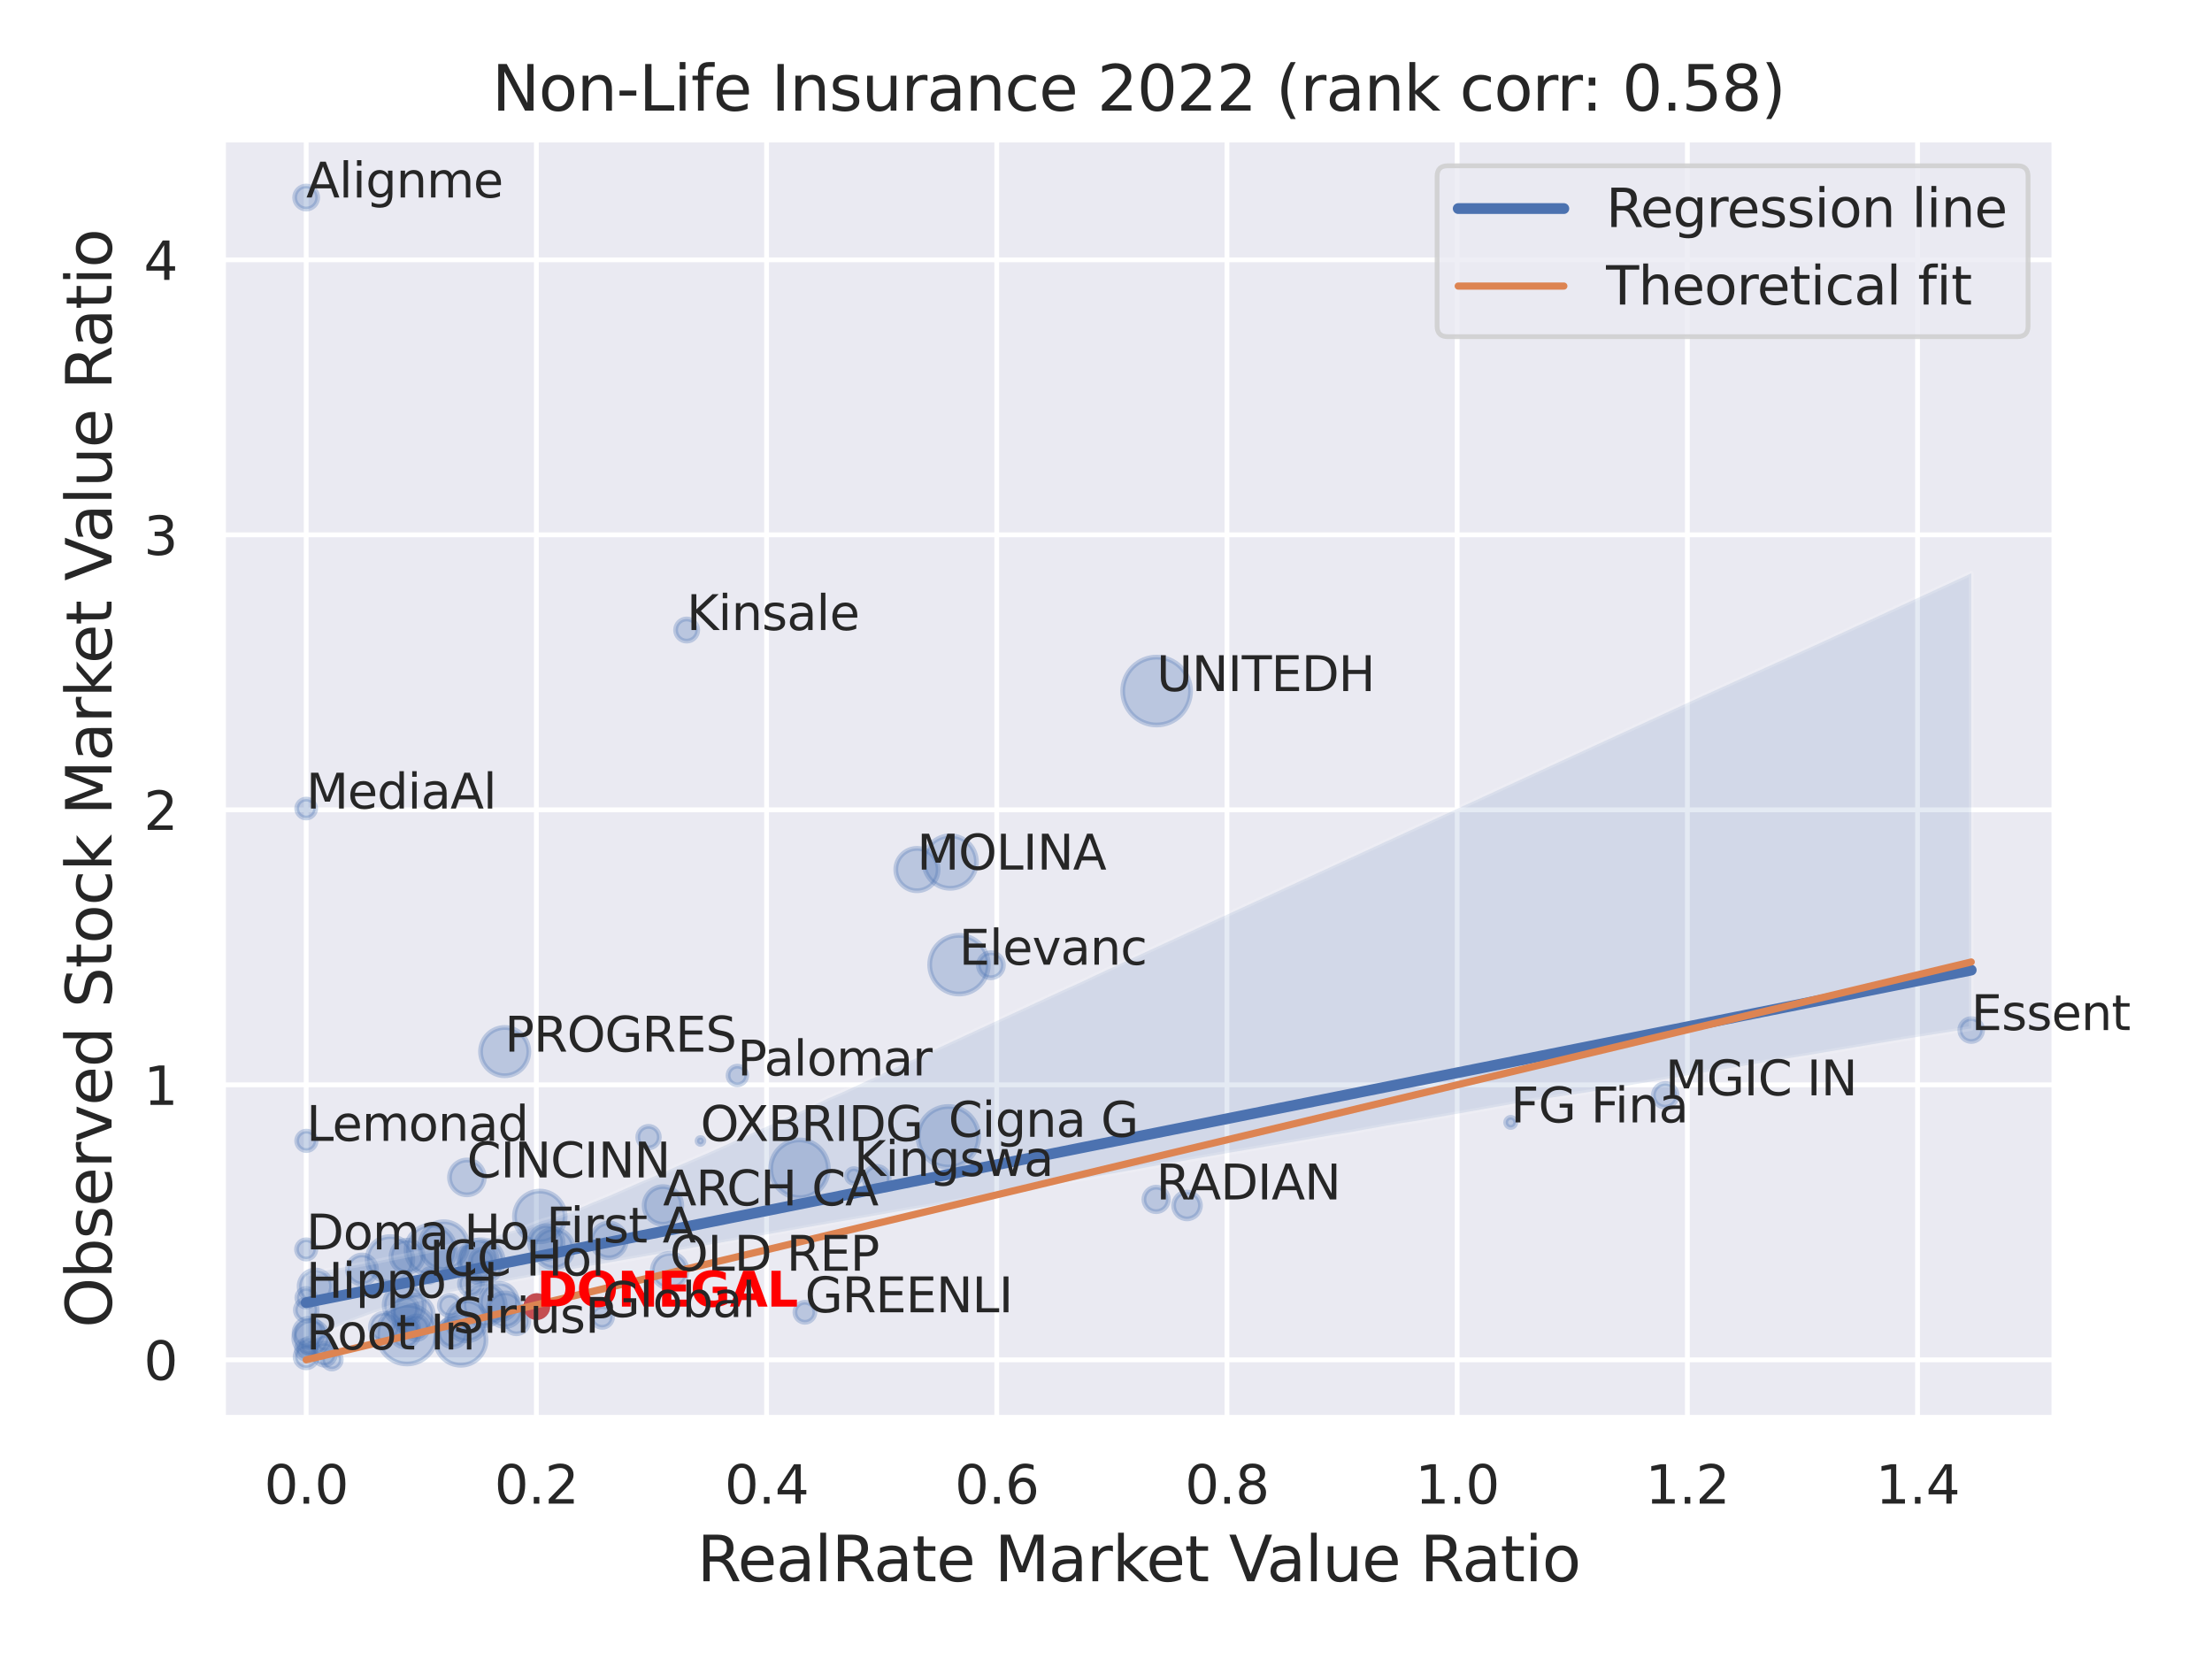 <?xml version="1.0" encoding="utf-8" standalone="no"?>
<!DOCTYPE svg PUBLIC "-//W3C//DTD SVG 1.1//EN"
  "http://www.w3.org/Graphics/SVG/1.1/DTD/svg11.dtd">
<svg xmlns:xlink="http://www.w3.org/1999/xlink" width="460.8pt" height="345.6pt" viewBox="0 0 460.8 345.6" xmlns="http://www.w3.org/2000/svg" version="1.1">
 <defs>
  <style type="text/css">*{stroke-linejoin: round; stroke-linecap: butt}</style>
 </defs>
 <g id="figure_1">
  <g id="patch_1">
   <path d="M 0 345.6 
L 460.8 345.6 
L 460.8 0 
L 0 0 
z
" style="fill: #ffffff"/>
  </g>
  <g id="axes_1">
   <g id="patch_2">
    <path d="M 46.44 295.38 
L 427.983 295.38 
L 427.983 29.04 
L 46.44 29.04 
z
" style="fill: #eaeaf2"/>
   </g>
   <g id="matplotlib.axis_1">
    <g id="xtick_1">
     <g id="line2d_1">
      <path d="M 63.783 295.38 
L 63.783 29.04 
" clip-path="url(#p54721007d2)" style="fill: none; stroke: #ffffff; stroke-linecap: round"/>
     </g>
     <g id="text_1">
      <!-- 0.0 -->
      <g style="fill: #262626" transform="translate(55.036 313.238) scale(0.11 -0.11)">
       <defs>
        <path id="DejaVuSans-30" d="M 2034 4250 
Q 1547 4250 1301 3770 
Q 1056 3291 1056 2328 
Q 1056 1369 1301 889 
Q 1547 409 2034 409 
Q 2525 409 2770 889 
Q 3016 1369 3016 2328 
Q 3016 3291 2770 3770 
Q 2525 4250 2034 4250 
z
M 2034 4750 
Q 2819 4750 3233 4129 
Q 3647 3509 3647 2328 
Q 3647 1150 3233 529 
Q 2819 -91 2034 -91 
Q 1250 -91 836 529 
Q 422 1150 422 2328 
Q 422 3509 836 4129 
Q 1250 4750 2034 4750 
z
" transform="scale(0.016)"/>
        <path id="DejaVuSans-2e" d="M 684 794 
L 1344 794 
L 1344 0 
L 684 0 
L 684 794 
z
" transform="scale(0.016)"/>
       </defs>
       <use xlink:href="#DejaVuSans-30"/>
       <use xlink:href="#DejaVuSans-2e" x="63.623"/>
       <use xlink:href="#DejaVuSans-30" x="95.41"/>
      </g>
     </g>
    </g>
    <g id="xtick_2">
     <g id="line2d_2">
      <path d="M 111.736 295.38 
L 111.736 29.04 
" clip-path="url(#p54721007d2)" style="fill: none; stroke: #ffffff; stroke-linecap: round"/>
     </g>
     <g id="text_2">
      <!-- 0.2 -->
      <g style="fill: #262626" transform="translate(102.99 313.238) scale(0.11 -0.11)">
       <defs>
        <path id="DejaVuSans-32" d="M 1228 531 
L 3431 531 
L 3431 0 
L 469 0 
L 469 531 
Q 828 903 1448 1529 
Q 2069 2156 2228 2338 
Q 2531 2678 2651 2914 
Q 2772 3150 2772 3378 
Q 2772 3750 2511 3984 
Q 2250 4219 1831 4219 
Q 1534 4219 1204 4116 
Q 875 4013 500 3803 
L 500 4441 
Q 881 4594 1212 4672 
Q 1544 4750 1819 4750 
Q 2544 4750 2975 4387 
Q 3406 4025 3406 3419 
Q 3406 3131 3298 2873 
Q 3191 2616 2906 2266 
Q 2828 2175 2409 1742 
Q 1991 1309 1228 531 
z
" transform="scale(0.016)"/>
       </defs>
       <use xlink:href="#DejaVuSans-30"/>
       <use xlink:href="#DejaVuSans-2e" x="63.623"/>
       <use xlink:href="#DejaVuSans-32" x="95.41"/>
      </g>
     </g>
    </g>
    <g id="xtick_3">
     <g id="line2d_3">
      <path d="M 159.69 295.38 
L 159.69 29.04 
" clip-path="url(#p54721007d2)" style="fill: none; stroke: #ffffff; stroke-linecap: round"/>
     </g>
     <g id="text_3">
      <!-- 0.4 -->
      <g style="fill: #262626" transform="translate(150.943 313.238) scale(0.11 -0.11)">
       <defs>
        <path id="DejaVuSans-34" d="M 2419 4116 
L 825 1625 
L 2419 1625 
L 2419 4116 
z
M 2253 4666 
L 3047 4666 
L 3047 1625 
L 3713 1625 
L 3713 1100 
L 3047 1100 
L 3047 0 
L 2419 0 
L 2419 1100 
L 313 1100 
L 313 1709 
L 2253 4666 
z
" transform="scale(0.016)"/>
       </defs>
       <use xlink:href="#DejaVuSans-30"/>
       <use xlink:href="#DejaVuSans-2e" x="63.623"/>
       <use xlink:href="#DejaVuSans-34" x="95.41"/>
      </g>
     </g>
    </g>
    <g id="xtick_4">
     <g id="line2d_4">
      <path d="M 207.643 295.38 
L 207.643 29.04 
" clip-path="url(#p54721007d2)" style="fill: none; stroke: #ffffff; stroke-linecap: round"/>
     </g>
     <g id="text_4">
      <!-- 0.6 -->
      <g style="fill: #262626" transform="translate(198.897 313.238) scale(0.11 -0.11)">
       <defs>
        <path id="DejaVuSans-36" d="M 2113 2584 
Q 1688 2584 1439 2293 
Q 1191 2003 1191 1497 
Q 1191 994 1439 701 
Q 1688 409 2113 409 
Q 2538 409 2786 701 
Q 3034 994 3034 1497 
Q 3034 2003 2786 2293 
Q 2538 2584 2113 2584 
z
M 3366 4563 
L 3366 3988 
Q 3128 4100 2886 4159 
Q 2644 4219 2406 4219 
Q 1781 4219 1451 3797 
Q 1122 3375 1075 2522 
Q 1259 2794 1537 2939 
Q 1816 3084 2150 3084 
Q 2853 3084 3261 2657 
Q 3669 2231 3669 1497 
Q 3669 778 3244 343 
Q 2819 -91 2113 -91 
Q 1303 -91 875 529 
Q 447 1150 447 2328 
Q 447 3434 972 4092 
Q 1497 4750 2381 4750 
Q 2619 4750 2861 4703 
Q 3103 4656 3366 4563 
z
" transform="scale(0.016)"/>
       </defs>
       <use xlink:href="#DejaVuSans-30"/>
       <use xlink:href="#DejaVuSans-2e" x="63.623"/>
       <use xlink:href="#DejaVuSans-36" x="95.41"/>
      </g>
     </g>
    </g>
    <g id="xtick_5">
     <g id="line2d_5">
      <path d="M 255.597 295.38 
L 255.597 29.04 
" clip-path="url(#p54721007d2)" style="fill: none; stroke: #ffffff; stroke-linecap: round"/>
     </g>
     <g id="text_5">
      <!-- 0.8 -->
      <g style="fill: #262626" transform="translate(246.85 313.238) scale(0.11 -0.11)">
       <defs>
        <path id="DejaVuSans-38" d="M 2034 2216 
Q 1584 2216 1326 1975 
Q 1069 1734 1069 1313 
Q 1069 891 1326 650 
Q 1584 409 2034 409 
Q 2484 409 2743 651 
Q 3003 894 3003 1313 
Q 3003 1734 2745 1975 
Q 2488 2216 2034 2216 
z
M 1403 2484 
Q 997 2584 770 2862 
Q 544 3141 544 3541 
Q 544 4100 942 4425 
Q 1341 4750 2034 4750 
Q 2731 4750 3128 4425 
Q 3525 4100 3525 3541 
Q 3525 3141 3298 2862 
Q 3072 2584 2669 2484 
Q 3125 2378 3379 2068 
Q 3634 1759 3634 1313 
Q 3634 634 3220 271 
Q 2806 -91 2034 -91 
Q 1263 -91 848 271 
Q 434 634 434 1313 
Q 434 1759 690 2068 
Q 947 2378 1403 2484 
z
M 1172 3481 
Q 1172 3119 1398 2916 
Q 1625 2713 2034 2713 
Q 2441 2713 2670 2916 
Q 2900 3119 2900 3481 
Q 2900 3844 2670 4047 
Q 2441 4250 2034 4250 
Q 1625 4250 1398 4047 
Q 1172 3844 1172 3481 
z
" transform="scale(0.016)"/>
       </defs>
       <use xlink:href="#DejaVuSans-30"/>
       <use xlink:href="#DejaVuSans-2e" x="63.623"/>
       <use xlink:href="#DejaVuSans-38" x="95.41"/>
      </g>
     </g>
    </g>
    <g id="xtick_6">
     <g id="line2d_6">
      <path d="M 303.551 295.38 
L 303.551 29.04 
" clip-path="url(#p54721007d2)" style="fill: none; stroke: #ffffff; stroke-linecap: round"/>
     </g>
     <g id="text_6">
      <!-- 1.0 -->
      <g style="fill: #262626" transform="translate(294.804 313.238) scale(0.11 -0.11)">
       <defs>
        <path id="DejaVuSans-31" d="M 794 531 
L 1825 531 
L 1825 4091 
L 703 3866 
L 703 4441 
L 1819 4666 
L 2450 4666 
L 2450 531 
L 3481 531 
L 3481 0 
L 794 0 
L 794 531 
z
" transform="scale(0.016)"/>
       </defs>
       <use xlink:href="#DejaVuSans-31"/>
       <use xlink:href="#DejaVuSans-2e" x="63.623"/>
       <use xlink:href="#DejaVuSans-30" x="95.41"/>
      </g>
     </g>
    </g>
    <g id="xtick_7">
     <g id="line2d_7">
      <path d="M 351.504 295.38 
L 351.504 29.04 
" clip-path="url(#p54721007d2)" style="fill: none; stroke: #ffffff; stroke-linecap: round"/>
     </g>
     <g id="text_7">
      <!-- 1.2 -->
      <g style="fill: #262626" transform="translate(342.757 313.238) scale(0.11 -0.11)">
       <use xlink:href="#DejaVuSans-31"/>
       <use xlink:href="#DejaVuSans-2e" x="63.623"/>
       <use xlink:href="#DejaVuSans-32" x="95.41"/>
      </g>
     </g>
    </g>
    <g id="xtick_8">
     <g id="line2d_8">
      <path d="M 399.458 295.38 
L 399.458 29.04 
" clip-path="url(#p54721007d2)" style="fill: none; stroke: #ffffff; stroke-linecap: round"/>
     </g>
     <g id="text_8">
      <!-- 1.4 -->
      <g style="fill: #262626" transform="translate(390.711 313.238) scale(0.11 -0.11)">
       <use xlink:href="#DejaVuSans-31"/>
       <use xlink:href="#DejaVuSans-2e" x="63.623"/>
       <use xlink:href="#DejaVuSans-34" x="95.41"/>
      </g>
     </g>
    </g>
    <g id="text_9">
     <!-- RealRate Market Value Ratio -->
     <g style="fill: #262626" transform="translate(145.225 329.404) scale(0.13 -0.13)">
      <defs>
       <path id="DejaVuSans-52" d="M 2841 2188 
Q 3044 2119 3236 1894 
Q 3428 1669 3622 1275 
L 4263 0 
L 3584 0 
L 2988 1197 
Q 2756 1666 2539 1819 
Q 2322 1972 1947 1972 
L 1259 1972 
L 1259 0 
L 628 0 
L 628 4666 
L 2053 4666 
Q 2853 4666 3247 4331 
Q 3641 3997 3641 3322 
Q 3641 2881 3436 2590 
Q 3231 2300 2841 2188 
z
M 1259 4147 
L 1259 2491 
L 2053 2491 
Q 2509 2491 2742 2702 
Q 2975 2913 2975 3322 
Q 2975 3731 2742 3939 
Q 2509 4147 2053 4147 
L 1259 4147 
z
" transform="scale(0.016)"/>
       <path id="DejaVuSans-65" d="M 3597 1894 
L 3597 1613 
L 953 1613 
Q 991 1019 1311 708 
Q 1631 397 2203 397 
Q 2534 397 2845 478 
Q 3156 559 3463 722 
L 3463 178 
Q 3153 47 2828 -22 
Q 2503 -91 2169 -91 
Q 1331 -91 842 396 
Q 353 884 353 1716 
Q 353 2575 817 3079 
Q 1281 3584 2069 3584 
Q 2775 3584 3186 3129 
Q 3597 2675 3597 1894 
z
M 3022 2063 
Q 3016 2534 2758 2815 
Q 2500 3097 2075 3097 
Q 1594 3097 1305 2825 
Q 1016 2553 972 2059 
L 3022 2063 
z
" transform="scale(0.016)"/>
       <path id="DejaVuSans-61" d="M 2194 1759 
Q 1497 1759 1228 1600 
Q 959 1441 959 1056 
Q 959 750 1161 570 
Q 1363 391 1709 391 
Q 2188 391 2477 730 
Q 2766 1069 2766 1631 
L 2766 1759 
L 2194 1759 
z
M 3341 1997 
L 3341 0 
L 2766 0 
L 2766 531 
Q 2569 213 2275 61 
Q 1981 -91 1556 -91 
Q 1019 -91 701 211 
Q 384 513 384 1019 
Q 384 1609 779 1909 
Q 1175 2209 1959 2209 
L 2766 2209 
L 2766 2266 
Q 2766 2663 2505 2880 
Q 2244 3097 1772 3097 
Q 1472 3097 1187 3025 
Q 903 2953 641 2809 
L 641 3341 
Q 956 3463 1253 3523 
Q 1550 3584 1831 3584 
Q 2591 3584 2966 3190 
Q 3341 2797 3341 1997 
z
" transform="scale(0.016)"/>
       <path id="DejaVuSans-6c" d="M 603 4863 
L 1178 4863 
L 1178 0 
L 603 0 
L 603 4863 
z
" transform="scale(0.016)"/>
       <path id="DejaVuSans-74" d="M 1172 4494 
L 1172 3500 
L 2356 3500 
L 2356 3053 
L 1172 3053 
L 1172 1153 
Q 1172 725 1289 603 
Q 1406 481 1766 481 
L 2356 481 
L 2356 0 
L 1766 0 
Q 1100 0 847 248 
Q 594 497 594 1153 
L 594 3053 
L 172 3053 
L 172 3500 
L 594 3500 
L 594 4494 
L 1172 4494 
z
" transform="scale(0.016)"/>
       <path id="DejaVuSans-20" transform="scale(0.016)"/>
       <path id="DejaVuSans-4d" d="M 628 4666 
L 1569 4666 
L 2759 1491 
L 3956 4666 
L 4897 4666 
L 4897 0 
L 4281 0 
L 4281 4097 
L 3078 897 
L 2444 897 
L 1241 4097 
L 1241 0 
L 628 0 
L 628 4666 
z
" transform="scale(0.016)"/>
       <path id="DejaVuSans-72" d="M 2631 2963 
Q 2534 3019 2420 3045 
Q 2306 3072 2169 3072 
Q 1681 3072 1420 2755 
Q 1159 2438 1159 1844 
L 1159 0 
L 581 0 
L 581 3500 
L 1159 3500 
L 1159 2956 
Q 1341 3275 1631 3429 
Q 1922 3584 2338 3584 
Q 2397 3584 2469 3576 
Q 2541 3569 2628 3553 
L 2631 2963 
z
" transform="scale(0.016)"/>
       <path id="DejaVuSans-6b" d="M 581 4863 
L 1159 4863 
L 1159 1991 
L 2875 3500 
L 3609 3500 
L 1753 1863 
L 3688 0 
L 2938 0 
L 1159 1709 
L 1159 0 
L 581 0 
L 581 4863 
z
" transform="scale(0.016)"/>
       <path id="DejaVuSans-56" d="M 1831 0 
L 50 4666 
L 709 4666 
L 2188 738 
L 3669 4666 
L 4325 4666 
L 2547 0 
L 1831 0 
z
" transform="scale(0.016)"/>
       <path id="DejaVuSans-75" d="M 544 1381 
L 544 3500 
L 1119 3500 
L 1119 1403 
Q 1119 906 1312 657 
Q 1506 409 1894 409 
Q 2359 409 2629 706 
Q 2900 1003 2900 1516 
L 2900 3500 
L 3475 3500 
L 3475 0 
L 2900 0 
L 2900 538 
Q 2691 219 2414 64 
Q 2138 -91 1772 -91 
Q 1169 -91 856 284 
Q 544 659 544 1381 
z
M 1991 3584 
L 1991 3584 
z
" transform="scale(0.016)"/>
       <path id="DejaVuSans-69" d="M 603 3500 
L 1178 3500 
L 1178 0 
L 603 0 
L 603 3500 
z
M 603 4863 
L 1178 4863 
L 1178 4134 
L 603 4134 
L 603 4863 
z
" transform="scale(0.016)"/>
       <path id="DejaVuSans-6f" d="M 1959 3097 
Q 1497 3097 1228 2736 
Q 959 2375 959 1747 
Q 959 1119 1226 758 
Q 1494 397 1959 397 
Q 2419 397 2687 759 
Q 2956 1122 2956 1747 
Q 2956 2369 2687 2733 
Q 2419 3097 1959 3097 
z
M 1959 3584 
Q 2709 3584 3137 3096 
Q 3566 2609 3566 1747 
Q 3566 888 3137 398 
Q 2709 -91 1959 -91 
Q 1206 -91 779 398 
Q 353 888 353 1747 
Q 353 2609 779 3096 
Q 1206 3584 1959 3584 
z
" transform="scale(0.016)"/>
      </defs>
      <use xlink:href="#DejaVuSans-52"/>
      <use xlink:href="#DejaVuSans-65" x="64.982"/>
      <use xlink:href="#DejaVuSans-61" x="126.506"/>
      <use xlink:href="#DejaVuSans-6c" x="187.785"/>
      <use xlink:href="#DejaVuSans-52" x="215.568"/>
      <use xlink:href="#DejaVuSans-61" x="282.801"/>
      <use xlink:href="#DejaVuSans-74" x="344.08"/>
      <use xlink:href="#DejaVuSans-65" x="383.289"/>
      <use xlink:href="#DejaVuSans-20" x="444.812"/>
      <use xlink:href="#DejaVuSans-4d" x="476.6"/>
      <use xlink:href="#DejaVuSans-61" x="562.879"/>
      <use xlink:href="#DejaVuSans-72" x="624.158"/>
      <use xlink:href="#DejaVuSans-6b" x="665.271"/>
      <use xlink:href="#DejaVuSans-65" x="719.557"/>
      <use xlink:href="#DejaVuSans-74" x="781.08"/>
      <use xlink:href="#DejaVuSans-20" x="820.289"/>
      <use xlink:href="#DejaVuSans-56" x="852.076"/>
      <use xlink:href="#DejaVuSans-61" x="912.734"/>
      <use xlink:href="#DejaVuSans-6c" x="974.014"/>
      <use xlink:href="#DejaVuSans-75" x="1001.797"/>
      <use xlink:href="#DejaVuSans-65" x="1065.176"/>
      <use xlink:href="#DejaVuSans-20" x="1126.699"/>
      <use xlink:href="#DejaVuSans-52" x="1158.486"/>
      <use xlink:href="#DejaVuSans-61" x="1225.719"/>
      <use xlink:href="#DejaVuSans-74" x="1286.998"/>
      <use xlink:href="#DejaVuSans-69" x="1326.207"/>
      <use xlink:href="#DejaVuSans-6f" x="1353.99"/>
     </g>
    </g>
   </g>
   <g id="matplotlib.axis_2">
    <g id="ytick_1">
     <g id="line2d_9">
      <path d="M 46.44 283.274 
L 427.983 283.274 
" clip-path="url(#p54721007d2)" style="fill: none; stroke: #ffffff; stroke-linecap: round"/>
     </g>
     <g id="text_10">
      <!-- 0 -->
      <g style="fill: #262626" transform="translate(29.941 287.453) scale(0.11 -0.11)">
       <use xlink:href="#DejaVuSans-30"/>
      </g>
     </g>
    </g>
    <g id="ytick_2">
     <g id="line2d_10">
      <path d="M 46.44 225.988 
L 427.983 225.988 
" clip-path="url(#p54721007d2)" style="fill: none; stroke: #ffffff; stroke-linecap: round"/>
     </g>
     <g id="text_11">
      <!-- 1 -->
      <g style="fill: #262626" transform="translate(29.941 230.167) scale(0.11 -0.11)">
       <use xlink:href="#DejaVuSans-31"/>
      </g>
     </g>
    </g>
    <g id="ytick_3">
     <g id="line2d_11">
      <path d="M 46.44 168.703 
L 427.983 168.703 
" clip-path="url(#p54721007d2)" style="fill: none; stroke: #ffffff; stroke-linecap: round"/>
     </g>
     <g id="text_12">
      <!-- 2 -->
      <g style="fill: #262626" transform="translate(29.941 172.882) scale(0.11 -0.11)">
       <use xlink:href="#DejaVuSans-32"/>
      </g>
     </g>
    </g>
    <g id="ytick_4">
     <g id="line2d_12">
      <path d="M 46.44 111.417 
L 427.983 111.417 
" clip-path="url(#p54721007d2)" style="fill: none; stroke: #ffffff; stroke-linecap: round"/>
     </g>
     <g id="text_13">
      <!-- 3 -->
      <g style="fill: #262626" transform="translate(29.941 115.596) scale(0.11 -0.11)">
       <defs>
        <path id="DejaVuSans-33" d="M 2597 2516 
Q 3050 2419 3304 2112 
Q 3559 1806 3559 1356 
Q 3559 666 3084 287 
Q 2609 -91 1734 -91 
Q 1441 -91 1130 -33 
Q 819 25 488 141 
L 488 750 
Q 750 597 1062 519 
Q 1375 441 1716 441 
Q 2309 441 2620 675 
Q 2931 909 2931 1356 
Q 2931 1769 2642 2001 
Q 2353 2234 1838 2234 
L 1294 2234 
L 1294 2753 
L 1863 2753 
Q 2328 2753 2575 2939 
Q 2822 3125 2822 3475 
Q 2822 3834 2567 4026 
Q 2313 4219 1838 4219 
Q 1578 4219 1281 4162 
Q 984 4106 628 3988 
L 628 4550 
Q 988 4650 1302 4700 
Q 1616 4750 1894 4750 
Q 2613 4750 3031 4423 
Q 3450 4097 3450 3541 
Q 3450 3153 3228 2886 
Q 3006 2619 2597 2516 
z
" transform="scale(0.016)"/>
       </defs>
       <use xlink:href="#DejaVuSans-33"/>
      </g>
     </g>
    </g>
    <g id="ytick_5">
     <g id="line2d_13">
      <path d="M 46.44 54.131 
L 427.983 54.131 
" clip-path="url(#p54721007d2)" style="fill: none; stroke: #ffffff; stroke-linecap: round"/>
     </g>
     <g id="text_14">
      <!-- 4 -->
      <g style="fill: #262626" transform="translate(29.941 58.311) scale(0.11 -0.11)">
       <use xlink:href="#DejaVuSans-34"/>
      </g>
     </g>
    </g>
    <g id="text_15">
     <!-- Observed Stock Market Value Ratio -->
     <g style="fill: #262626" transform="translate(23.238 276.612) rotate(-90) scale(0.13 -0.13)">
      <defs>
       <path id="DejaVuSans-4f" d="M 2522 4238 
Q 1834 4238 1429 3725 
Q 1025 3213 1025 2328 
Q 1025 1447 1429 934 
Q 1834 422 2522 422 
Q 3209 422 3611 934 
Q 4013 1447 4013 2328 
Q 4013 3213 3611 3725 
Q 3209 4238 2522 4238 
z
M 2522 4750 
Q 3503 4750 4090 4092 
Q 4678 3434 4678 2328 
Q 4678 1225 4090 567 
Q 3503 -91 2522 -91 
Q 1538 -91 948 565 
Q 359 1222 359 2328 
Q 359 3434 948 4092 
Q 1538 4750 2522 4750 
z
" transform="scale(0.016)"/>
       <path id="DejaVuSans-62" d="M 3116 1747 
Q 3116 2381 2855 2742 
Q 2594 3103 2138 3103 
Q 1681 3103 1420 2742 
Q 1159 2381 1159 1747 
Q 1159 1113 1420 752 
Q 1681 391 2138 391 
Q 2594 391 2855 752 
Q 3116 1113 3116 1747 
z
M 1159 2969 
Q 1341 3281 1617 3432 
Q 1894 3584 2278 3584 
Q 2916 3584 3314 3078 
Q 3713 2572 3713 1747 
Q 3713 922 3314 415 
Q 2916 -91 2278 -91 
Q 1894 -91 1617 61 
Q 1341 213 1159 525 
L 1159 0 
L 581 0 
L 581 4863 
L 1159 4863 
L 1159 2969 
z
" transform="scale(0.016)"/>
       <path id="DejaVuSans-73" d="M 2834 3397 
L 2834 2853 
Q 2591 2978 2328 3040 
Q 2066 3103 1784 3103 
Q 1356 3103 1142 2972 
Q 928 2841 928 2578 
Q 928 2378 1081 2264 
Q 1234 2150 1697 2047 
L 1894 2003 
Q 2506 1872 2764 1633 
Q 3022 1394 3022 966 
Q 3022 478 2636 193 
Q 2250 -91 1575 -91 
Q 1294 -91 989 -36 
Q 684 19 347 128 
L 347 722 
Q 666 556 975 473 
Q 1284 391 1588 391 
Q 1994 391 2212 530 
Q 2431 669 2431 922 
Q 2431 1156 2273 1281 
Q 2116 1406 1581 1522 
L 1381 1569 
Q 847 1681 609 1914 
Q 372 2147 372 2553 
Q 372 3047 722 3315 
Q 1072 3584 1716 3584 
Q 2034 3584 2315 3537 
Q 2597 3491 2834 3397 
z
" transform="scale(0.016)"/>
       <path id="DejaVuSans-76" d="M 191 3500 
L 800 3500 
L 1894 563 
L 2988 3500 
L 3597 3500 
L 2284 0 
L 1503 0 
L 191 3500 
z
" transform="scale(0.016)"/>
       <path id="DejaVuSans-64" d="M 2906 2969 
L 2906 4863 
L 3481 4863 
L 3481 0 
L 2906 0 
L 2906 525 
Q 2725 213 2448 61 
Q 2172 -91 1784 -91 
Q 1150 -91 751 415 
Q 353 922 353 1747 
Q 353 2572 751 3078 
Q 1150 3584 1784 3584 
Q 2172 3584 2448 3432 
Q 2725 3281 2906 2969 
z
M 947 1747 
Q 947 1113 1208 752 
Q 1469 391 1925 391 
Q 2381 391 2643 752 
Q 2906 1113 2906 1747 
Q 2906 2381 2643 2742 
Q 2381 3103 1925 3103 
Q 1469 3103 1208 2742 
Q 947 2381 947 1747 
z
" transform="scale(0.016)"/>
       <path id="DejaVuSans-53" d="M 3425 4513 
L 3425 3897 
Q 3066 4069 2747 4153 
Q 2428 4238 2131 4238 
Q 1616 4238 1336 4038 
Q 1056 3838 1056 3469 
Q 1056 3159 1242 3001 
Q 1428 2844 1947 2747 
L 2328 2669 
Q 3034 2534 3370 2195 
Q 3706 1856 3706 1288 
Q 3706 609 3251 259 
Q 2797 -91 1919 -91 
Q 1588 -91 1214 -16 
Q 841 59 441 206 
L 441 856 
Q 825 641 1194 531 
Q 1563 422 1919 422 
Q 2459 422 2753 634 
Q 3047 847 3047 1241 
Q 3047 1584 2836 1778 
Q 2625 1972 2144 2069 
L 1759 2144 
Q 1053 2284 737 2584 
Q 422 2884 422 3419 
Q 422 4038 858 4394 
Q 1294 4750 2059 4750 
Q 2388 4750 2728 4690 
Q 3069 4631 3425 4513 
z
" transform="scale(0.016)"/>
       <path id="DejaVuSans-63" d="M 3122 3366 
L 3122 2828 
Q 2878 2963 2633 3030 
Q 2388 3097 2138 3097 
Q 1578 3097 1268 2742 
Q 959 2388 959 1747 
Q 959 1106 1268 751 
Q 1578 397 2138 397 
Q 2388 397 2633 464 
Q 2878 531 3122 666 
L 3122 134 
Q 2881 22 2623 -34 
Q 2366 -91 2075 -91 
Q 1284 -91 818 406 
Q 353 903 353 1747 
Q 353 2603 823 3093 
Q 1294 3584 2113 3584 
Q 2378 3584 2631 3529 
Q 2884 3475 3122 3366 
z
" transform="scale(0.016)"/>
      </defs>
      <use xlink:href="#DejaVuSans-4f"/>
      <use xlink:href="#DejaVuSans-62" x="78.711"/>
      <use xlink:href="#DejaVuSans-73" x="142.188"/>
      <use xlink:href="#DejaVuSans-65" x="194.287"/>
      <use xlink:href="#DejaVuSans-72" x="255.811"/>
      <use xlink:href="#DejaVuSans-76" x="296.924"/>
      <use xlink:href="#DejaVuSans-65" x="356.104"/>
      <use xlink:href="#DejaVuSans-64" x="417.627"/>
      <use xlink:href="#DejaVuSans-20" x="481.104"/>
      <use xlink:href="#DejaVuSans-53" x="512.891"/>
      <use xlink:href="#DejaVuSans-74" x="576.367"/>
      <use xlink:href="#DejaVuSans-6f" x="615.576"/>
      <use xlink:href="#DejaVuSans-63" x="676.758"/>
      <use xlink:href="#DejaVuSans-6b" x="731.738"/>
      <use xlink:href="#DejaVuSans-20" x="789.648"/>
      <use xlink:href="#DejaVuSans-4d" x="821.436"/>
      <use xlink:href="#DejaVuSans-61" x="907.715"/>
      <use xlink:href="#DejaVuSans-72" x="968.994"/>
      <use xlink:href="#DejaVuSans-6b" x="1010.107"/>
      <use xlink:href="#DejaVuSans-65" x="1064.393"/>
      <use xlink:href="#DejaVuSans-74" x="1125.916"/>
      <use xlink:href="#DejaVuSans-20" x="1165.125"/>
      <use xlink:href="#DejaVuSans-56" x="1196.912"/>
      <use xlink:href="#DejaVuSans-61" x="1257.57"/>
      <use xlink:href="#DejaVuSans-6c" x="1318.85"/>
      <use xlink:href="#DejaVuSans-75" x="1346.633"/>
      <use xlink:href="#DejaVuSans-65" x="1410.012"/>
      <use xlink:href="#DejaVuSans-20" x="1471.535"/>
      <use xlink:href="#DejaVuSans-52" x="1503.322"/>
      <use xlink:href="#DejaVuSans-61" x="1570.555"/>
      <use xlink:href="#DejaVuSans-74" x="1631.834"/>
      <use xlink:href="#DejaVuSans-69" x="1671.043"/>
      <use xlink:href="#DejaVuSans-6f" x="1698.826"/>
     </g>
    </g>
   </g>
   <g id="PathCollection_1">
    <path d="M 81.243 267.111 
C 82.504 267.111 83.712 266.61 84.604 265.719 
C 85.495 264.828 85.996 263.619 85.996 262.359 
C 85.996 261.098 85.495 259.89 84.604 258.998 
C 83.712 258.107 82.504 257.607 81.243 257.607 
C 79.983 257.607 78.774 258.107 77.883 258.998 
C 76.992 259.89 76.491 261.098 76.491 262.359 
C 76.491 263.619 76.992 264.828 77.883 265.719 
C 78.774 266.61 79.983 267.111 81.243 267.111 
z
" clip-path="url(#p54721007d2)" style="fill: #4c72b0; fill-opacity: 0.3; stroke: #4c72b0; stroke-opacity: 0.3"/>
    <path d="M 84.781 284.14 
C 86.407 284.14 87.967 283.494 89.117 282.344 
C 90.267 281.194 90.913 279.634 90.913 278.008 
C 90.913 276.382 90.267 274.822 89.117 273.672 
C 87.967 272.522 86.407 271.876 84.781 271.876 
C 83.155 271.876 81.595 272.522 80.445 273.672 
C 79.295 274.822 78.649 276.382 78.649 278.008 
C 78.649 279.634 79.295 281.194 80.445 282.344 
C 81.595 283.494 83.155 284.14 84.781 284.14 
z
" clip-path="url(#p54721007d2)" style="fill: #4c72b0; fill-opacity: 0.3; stroke: #4c72b0; stroke-opacity: 0.3"/>
    <path d="M 97.234 279.322 
C 98.337 279.322 99.394 278.884 100.173 278.105 
C 100.952 277.326 101.39 276.269 101.39 275.166 
C 101.39 274.064 100.952 273.007 100.173 272.228 
C 99.394 271.448 98.337 271.01 97.234 271.01 
C 96.132 271.01 95.075 271.448 94.296 272.228 
C 93.516 273.007 93.078 274.064 93.078 275.166 
C 93.078 276.269 93.516 277.326 94.296 278.105 
C 95.075 278.884 96.132 279.322 97.234 279.322 
z
" clip-path="url(#p54721007d2)" style="fill: #4c72b0; fill-opacity: 0.3; stroke: #4c72b0; stroke-opacity: 0.3"/>
    <path d="M 97.268 248.901 
C 98.23 248.901 99.152 248.519 99.832 247.839 
C 100.512 247.159 100.894 246.236 100.894 245.275 
C 100.894 244.313 100.512 243.391 99.832 242.711 
C 99.152 242.031 98.23 241.648 97.268 241.648 
C 96.307 241.648 95.384 242.031 94.704 242.711 
C 94.024 243.391 93.642 244.313 93.642 245.275 
C 93.642 246.236 94.024 247.159 94.704 247.839 
C 95.384 248.519 96.307 248.901 97.268 248.901 
z
" clip-path="url(#p54721007d2)" style="fill: #4c72b0; fill-opacity: 0.3; stroke: #4c72b0; stroke-opacity: 0.3"/>
    <path d="M 84.199 276.013 
C 85.305 276.013 86.365 275.574 87.147 274.792 
C 87.929 274.01 88.368 272.949 88.368 271.844 
C 88.368 270.738 87.929 269.677 87.147 268.895 
C 86.365 268.113 85.305 267.674 84.199 267.674 
C 83.093 267.674 82.032 268.113 81.251 268.895 
C 80.469 269.677 80.029 270.738 80.029 271.844 
C 80.029 272.949 80.469 274.01 81.251 274.792 
C 82.032 275.574 83.093 276.013 84.199 276.013 
z
" clip-path="url(#p54721007d2)" style="fill: #4c72b0; fill-opacity: 0.3; stroke: #4c72b0; stroke-opacity: 0.3"/>
    <path d="M 64.352 282.003 
C 64.777 282.003 65.185 281.834 65.486 281.533 
C 65.787 281.233 65.956 280.825 65.956 280.399 
C 65.956 279.974 65.787 279.566 65.486 279.265 
C 65.185 278.964 64.777 278.795 64.352 278.795 
C 63.926 278.795 63.519 278.964 63.218 279.265 
C 62.917 279.566 62.748 279.974 62.748 280.399 
C 62.748 280.825 62.917 281.233 63.218 281.533 
C 63.519 281.834 63.926 282.003 64.352 282.003 
z
" clip-path="url(#p54721007d2)" style="fill: #4c72b0; fill-opacity: 0.3; stroke: #4c72b0; stroke-opacity: 0.3"/>
    <path d="M 197.938 185.051 
C 199.389 185.051 200.782 184.474 201.808 183.448 
C 202.835 182.421 203.412 181.029 203.412 179.577 
C 203.412 178.125 202.835 176.733 201.808 175.706 
C 200.782 174.679 199.389 174.103 197.938 174.103 
C 196.486 174.103 195.093 174.679 194.067 175.706 
C 193.04 176.733 192.463 178.125 192.463 179.577 
C 192.463 181.029 193.04 182.421 194.067 183.448 
C 195.093 184.474 196.486 185.051 197.938 185.051 
z
" clip-path="url(#p54721007d2)" style="fill: #4c72b0; fill-opacity: 0.3; stroke: #4c72b0; stroke-opacity: 0.3"/>
    <path d="M 100.932 276.124 
C 102.073 276.124 103.167 275.671 103.974 274.864 
C 104.781 274.058 105.234 272.963 105.234 271.822 
C 105.234 270.681 104.781 269.587 103.974 268.78 
C 103.167 267.974 102.073 267.52 100.932 267.52 
C 99.791 267.52 98.697 267.974 97.89 268.78 
C 97.083 269.587 96.63 270.681 96.63 271.822 
C 96.63 272.963 97.083 274.058 97.89 274.864 
C 98.697 275.671 99.791 276.124 100.932 276.124 
z
" clip-path="url(#p54721007d2)" style="fill: #4c72b0; fill-opacity: 0.3; stroke: #4c72b0; stroke-opacity: 0.3"/>
    <path d="M 75.417 267.489 
C 76.219 267.489 76.988 267.17 77.556 266.603 
C 78.123 266.036 78.442 265.267 78.442 264.464 
C 78.442 263.662 78.123 262.893 77.556 262.326 
C 76.988 261.759 76.219 261.44 75.417 261.44 
C 74.615 261.44 73.846 261.759 73.278 262.326 
C 72.711 262.893 72.393 263.662 72.393 264.464 
C 72.393 265.267 72.711 266.036 73.278 266.603 
C 73.846 267.17 74.615 267.489 75.417 267.489 
z
" clip-path="url(#p54721007d2)" style="fill: #4c72b0; fill-opacity: 0.3; stroke: #4c72b0; stroke-opacity: 0.3"/>
    <path d="M 139.511 268.345 
C 140.474 268.345 141.397 267.962 142.078 267.281 
C 142.759 266.601 143.142 265.677 143.142 264.714 
C 143.142 263.751 142.759 262.828 142.078 262.147 
C 141.397 261.466 140.474 261.084 139.511 261.084 
C 138.548 261.084 137.625 261.466 136.944 262.147 
C 136.263 262.828 135.88 263.751 135.88 264.714 
C 135.88 265.677 136.263 266.601 136.944 267.281 
C 137.625 267.962 138.548 268.345 139.511 268.345 
z
" clip-path="url(#p54721007d2)" style="fill: #4c72b0; fill-opacity: 0.3; stroke: #4c72b0; stroke-opacity: 0.3"/>
    <path d="M 105.136 224.098 
C 106.469 224.098 107.748 223.568 108.691 222.626 
C 109.633 221.683 110.163 220.404 110.163 219.071 
C 110.163 217.737 109.633 216.458 108.691 215.516 
C 107.748 214.573 106.469 214.043 105.136 214.043 
C 103.802 214.043 102.524 214.573 101.581 215.516 
C 100.638 216.458 100.108 217.737 100.108 219.071 
C 100.108 220.404 100.638 221.683 101.581 222.626 
C 102.524 223.568 103.802 224.098 105.136 224.098 
z
" clip-path="url(#p54721007d2)" style="fill: #4c72b0; fill-opacity: 0.3; stroke: #4c72b0; stroke-opacity: 0.3"/>
    <path d="M 206.423 203.678 
C 207.115 203.678 207.779 203.403 208.268 202.914 
C 208.758 202.424 209.033 201.76 209.033 201.068 
C 209.033 200.376 208.758 199.712 208.268 199.223 
C 207.779 198.734 207.115 198.459 206.423 198.459 
C 205.731 198.459 205.067 198.734 204.578 199.223 
C 204.088 199.712 203.813 200.376 203.813 201.068 
C 203.813 201.76 204.088 202.424 204.578 202.914 
C 205.067 203.403 205.731 203.678 206.423 203.678 
z
" clip-path="url(#p54721007d2)" style="fill: #4c72b0; fill-opacity: 0.3; stroke: #4c72b0; stroke-opacity: 0.3"/>
    <path d="M 92.455 264.454 
C 93.775 264.454 95.04 263.93 95.973 262.996 
C 96.907 262.063 97.431 260.798 97.431 259.478 
C 97.431 258.158 96.907 256.892 95.973 255.959 
C 95.04 255.026 93.775 254.502 92.455 254.502 
C 91.135 254.502 89.869 255.026 88.936 255.959 
C 88.003 256.892 87.479 258.158 87.479 259.478 
C 87.479 260.798 88.003 262.063 88.936 262.996 
C 89.869 263.93 91.135 264.454 92.455 264.454 
z
" clip-path="url(#p54721007d2)" style="fill: #4c72b0; fill-opacity: 0.3; stroke: #4c72b0; stroke-opacity: 0.3"/>
    <path d="M 247.273 253.913 
C 248.014 253.913 248.725 253.619 249.248 253.095 
C 249.772 252.571 250.067 251.861 250.067 251.12 
C 250.067 250.379 249.772 249.668 249.248 249.145 
C 248.725 248.621 248.014 248.326 247.273 248.326 
C 246.532 248.326 245.822 248.621 245.298 249.145 
C 244.774 249.668 244.48 250.379 244.48 251.12 
C 244.48 251.861 244.774 252.571 245.298 253.095 
C 245.822 253.619 246.532 253.913 247.273 253.913 
z
" clip-path="url(#p54721007d2)" style="fill: #4c72b0; fill-opacity: 0.3; stroke: #4c72b0; stroke-opacity: 0.3"/>
    <path d="M 98.099 269.82 
C 98.733 269.82 99.341 269.568 99.789 269.12 
C 100.238 268.672 100.49 268.064 100.49 267.43 
C 100.49 266.795 100.238 266.187 99.789 265.739 
C 99.341 265.291 98.733 265.039 98.099 265.039 
C 97.465 265.039 96.857 265.291 96.408 265.739 
C 95.96 266.187 95.708 266.795 95.708 267.43 
C 95.708 268.064 95.96 268.672 96.408 269.12 
C 96.857 269.568 97.465 269.82 98.099 269.82 
z
" clip-path="url(#p54721007d2)" style="fill: #4c72b0; fill-opacity: 0.3; stroke: #4c72b0; stroke-opacity: 0.3"/>
    <path d="M 240.945 151.031 
C 242.82 151.031 244.619 150.286 245.945 148.96 
C 247.271 147.634 248.016 145.836 248.016 143.96 
C 248.016 142.085 247.271 140.286 245.945 138.96 
C 244.619 137.634 242.82 136.889 240.945 136.889 
C 239.07 136.889 237.271 137.634 235.945 138.96 
C 234.619 140.286 233.874 142.085 233.874 143.96 
C 233.874 145.836 234.619 147.634 235.945 148.96 
C 237.271 150.286 239.07 151.031 240.945 151.031 
z
" clip-path="url(#p54721007d2)" style="fill: #4c72b0; fill-opacity: 0.3; stroke: #4c72b0; stroke-opacity: 0.3"/>
    <path d="M 182.638 248.195 
C 183.331 248.195 183.996 247.92 184.486 247.43 
C 184.976 246.94 185.251 246.275 185.251 245.582 
C 185.251 244.89 184.976 244.225 184.486 243.735 
C 183.996 243.245 183.331 242.97 182.638 242.97 
C 181.946 242.97 181.281 243.245 180.791 243.735 
C 180.301 244.225 180.026 244.89 180.026 245.582 
C 180.026 246.275 180.301 246.94 180.791 247.43 
C 181.281 247.92 181.946 248.195 182.638 248.195 
z
" clip-path="url(#p54721007d2)" style="fill: #4c72b0; fill-opacity: 0.3; stroke: #4c72b0; stroke-opacity: 0.3"/>
    <path d="M 111.815 274.49 
C 112.425 274.49 113.01 274.248 113.441 273.817 
C 113.872 273.386 114.114 272.801 114.114 272.191 
C 114.114 271.582 113.872 270.997 113.441 270.566 
C 113.01 270.135 112.425 269.893 111.815 269.893 
C 111.206 269.893 110.621 270.135 110.19 270.566 
C 109.759 270.997 109.516 271.582 109.516 272.191 
C 109.516 272.801 109.759 273.386 110.19 273.817 
C 110.621 274.248 111.206 274.49 111.815 274.49 
z
" clip-path="url(#p54721007d2)" style="fill: #4c72b0; fill-opacity: 0.3; stroke: #4c72b0; stroke-opacity: 0.3"/>
    <path d="M 63.798 275.168 
C 64.4 275.168 64.977 274.928 65.403 274.503 
C 65.829 274.077 66.068 273.499 66.068 272.897 
C 66.068 272.295 65.829 271.717 65.403 271.291 
C 64.977 270.866 64.4 270.626 63.798 270.626 
C 63.196 270.626 62.618 270.866 62.192 271.291 
C 61.766 271.717 61.527 272.295 61.527 272.897 
C 61.527 273.499 61.766 274.077 62.192 274.503 
C 62.618 274.928 63.196 275.168 63.798 275.168 
z
" clip-path="url(#p54721007d2)" style="fill: #4c72b0; fill-opacity: 0.3; stroke: #4c72b0; stroke-opacity: 0.3"/>
    <path d="M 69.144 285.188 
C 69.66 285.188 70.156 284.983 70.521 284.617 
C 70.887 284.252 71.092 283.756 71.092 283.239 
C 71.092 282.723 70.887 282.227 70.521 281.862 
C 70.156 281.496 69.66 281.291 69.144 281.291 
C 68.627 281.291 68.131 281.496 67.766 281.862 
C 67.4 282.227 67.195 282.723 67.195 283.239 
C 67.195 283.756 67.4 284.252 67.766 284.617 
C 68.131 284.983 68.627 285.188 69.144 285.188 
z
" clip-path="url(#p54721007d2)" style="fill: #4c72b0; fill-opacity: 0.3; stroke: #4c72b0; stroke-opacity: 0.3"/>
    <path d="M 80.123 279.411 
C 80.904 279.411 81.653 279.1 82.206 278.548 
C 82.758 277.996 83.068 277.247 83.068 276.466 
C 83.068 275.685 82.758 274.935 82.206 274.383 
C 81.653 273.831 80.904 273.521 80.123 273.521 
C 79.342 273.521 78.593 273.831 78.041 274.383 
C 77.488 274.935 77.178 275.685 77.178 276.466 
C 77.178 277.247 77.488 277.996 78.041 278.548 
C 78.593 279.1 79.342 279.411 80.123 279.411 
z
" clip-path="url(#p54721007d2)" style="fill: #4c72b0; fill-opacity: 0.3; stroke: #4c72b0; stroke-opacity: 0.3"/>
    <path d="M 65.696 271.332 
C 66.592 271.332 67.452 270.975 68.086 270.342 
C 68.719 269.708 69.075 268.848 69.075 267.952 
C 69.075 267.056 68.719 266.196 68.086 265.563 
C 67.452 264.929 66.592 264.573 65.696 264.573 
C 64.8 264.573 63.94 264.929 63.306 265.563 
C 62.673 266.196 62.317 267.056 62.317 267.952 
C 62.317 268.848 62.673 269.708 63.306 270.342 
C 63.94 270.975 64.8 271.332 65.696 271.332 
z
" clip-path="url(#p54721007d2)" style="fill: #4c72b0; fill-opacity: 0.3; stroke: #4c72b0; stroke-opacity: 0.3"/>
    <path d="M 100.327 267.261 
C 101.522 267.261 102.668 266.786 103.514 265.941 
C 104.359 265.095 104.834 263.949 104.834 262.754 
C 104.834 261.558 104.359 260.412 103.514 259.566 
C 102.668 258.721 101.522 258.246 100.327 258.246 
C 99.131 258.246 97.985 258.721 97.139 259.566 
C 96.294 260.412 95.819 261.558 95.819 262.754 
C 95.819 263.949 96.294 265.095 97.139 265.941 
C 97.985 266.786 99.131 267.261 100.327 267.261 
z
" clip-path="url(#p54721007d2)" style="fill: #4c72b0; fill-opacity: 0.3; stroke: #4c72b0; stroke-opacity: 0.3"/>
    <path d="M 346.893 230.652 
C 347.549 230.652 348.178 230.391 348.642 229.927 
C 349.106 229.463 349.367 228.834 349.367 228.178 
C 349.367 227.522 349.106 226.893 348.642 226.429 
C 348.178 225.965 347.549 225.704 346.893 225.704 
C 346.237 225.704 345.608 225.965 345.144 226.429 
C 344.68 226.893 344.419 227.522 344.419 228.178 
C 344.419 228.834 344.68 229.463 345.144 229.927 
C 345.608 230.391 346.237 230.652 346.893 230.652 
z
" clip-path="url(#p54721007d2)" style="fill: #4c72b0; fill-opacity: 0.3; stroke: #4c72b0; stroke-opacity: 0.3"/>
    <path d="M 240.848 252.414 
C 241.526 252.414 242.176 252.144 242.655 251.665 
C 243.134 251.186 243.403 250.536 243.403 249.859 
C 243.403 249.181 243.134 248.531 242.655 248.052 
C 242.176 247.573 241.526 247.304 240.848 247.304 
C 240.171 247.304 239.521 247.573 239.042 248.052 
C 238.563 248.531 238.293 249.181 238.293 249.859 
C 238.293 250.536 238.563 251.186 239.042 251.665 
C 239.521 252.144 240.171 252.414 240.848 252.414 
z
" clip-path="url(#p54721007d2)" style="fill: #4c72b0; fill-opacity: 0.3; stroke: #4c72b0; stroke-opacity: 0.3"/>
    <path d="M 86.737 279.06 
C 87.392 279.06 88.021 278.8 88.484 278.337 
C 88.947 277.873 89.208 277.245 89.208 276.589 
C 89.208 275.934 88.947 275.305 88.484 274.842 
C 88.021 274.379 87.392 274.118 86.737 274.118 
C 86.081 274.118 85.453 274.379 84.989 274.842 
C 84.526 275.305 84.266 275.934 84.266 276.589 
C 84.266 277.245 84.526 277.873 84.989 278.337 
C 85.453 278.8 86.081 279.06 86.737 279.06 
z
" clip-path="url(#p54721007d2)" style="fill: #4c72b0; fill-opacity: 0.3; stroke: #4c72b0; stroke-opacity: 0.3"/>
    <path d="M 112.454 258.69 
C 113.854 258.69 115.197 258.134 116.187 257.144 
C 117.178 256.154 117.734 254.81 117.734 253.41 
C 117.734 252.01 117.178 250.666 116.187 249.676 
C 115.197 248.686 113.854 248.13 112.454 248.13 
C 111.053 248.13 109.71 248.686 108.72 249.676 
C 107.73 250.666 107.173 252.01 107.173 253.41 
C 107.173 254.81 107.73 256.154 108.72 257.144 
C 109.71 258.134 111.053 258.69 112.454 258.69 
z
" clip-path="url(#p54721007d2)" style="fill: #4c72b0; fill-opacity: 0.3; stroke: #4c72b0; stroke-opacity: 0.3"/>
    <path d="M 89.725 265.531 
C 91.088 265.531 92.396 264.99 93.36 264.026 
C 94.324 263.062 94.865 261.755 94.865 260.392 
C 94.865 259.028 94.324 257.721 93.36 256.757 
C 92.396 255.793 91.088 255.252 89.725 255.252 
C 88.362 255.252 87.055 255.793 86.091 256.757 
C 85.127 257.721 84.586 259.028 84.586 260.392 
C 84.586 261.755 85.127 263.062 86.091 264.026 
C 87.055 264.99 88.362 265.531 89.725 265.531 
z
" clip-path="url(#p54721007d2)" style="fill: #4c72b0; fill-opacity: 0.3; stroke: #4c72b0; stroke-opacity: 0.3"/>
    <path d="M 84.821 265.067 
C 85.71 265.067 86.562 264.713 87.191 264.085 
C 87.82 263.456 88.173 262.603 88.173 261.714 
C 88.173 260.825 87.82 259.973 87.191 259.344 
C 86.562 258.716 85.71 258.362 84.821 258.362 
C 83.932 258.362 83.079 258.716 82.45 259.344 
C 81.822 259.973 81.469 260.825 81.469 261.714 
C 81.469 262.603 81.822 263.456 82.45 264.085 
C 83.079 264.713 83.932 265.067 84.821 265.067 
z
" clip-path="url(#p54721007d2)" style="fill: #4c72b0; fill-opacity: 0.3; stroke: #4c72b0; stroke-opacity: 0.3"/>
    <path d="M 138.106 255.028 
C 139.145 255.028 140.141 254.615 140.876 253.881 
C 141.61 253.146 142.023 252.15 142.023 251.111 
C 142.023 250.072 141.61 249.076 140.876 248.342 
C 140.141 247.607 139.145 247.194 138.106 247.194 
C 137.067 247.194 136.071 247.607 135.336 248.342 
C 134.602 249.076 134.189 250.072 134.189 251.111 
C 134.189 252.15 134.602 253.146 135.336 253.881 
C 136.071 254.615 137.067 255.028 138.106 255.028 
z
" clip-path="url(#p54721007d2)" style="fill: #4c72b0; fill-opacity: 0.3; stroke: #4c72b0; stroke-opacity: 0.3"/>
    <path d="M 126.84 262.026 
C 127.802 262.026 128.724 261.644 129.404 260.965 
C 130.084 260.285 130.466 259.363 130.466 258.401 
C 130.466 257.44 130.084 256.517 129.404 255.838 
C 128.724 255.158 127.802 254.776 126.84 254.776 
C 125.879 254.776 124.957 255.158 124.277 255.838 
C 123.597 256.517 123.215 257.44 123.215 258.401 
C 123.215 259.363 123.597 260.285 124.277 260.965 
C 124.957 261.644 125.879 262.026 126.84 262.026 
z
" clip-path="url(#p54721007d2)" style="fill: #4c72b0; fill-opacity: 0.3; stroke: #4c72b0; stroke-opacity: 0.3"/>
    <path d="M 166.561 249.483 
C 168.154 249.483 169.683 248.85 170.81 247.723 
C 171.936 246.597 172.57 245.068 172.57 243.475 
C 172.57 241.881 171.936 240.353 170.81 239.226 
C 169.683 238.099 168.154 237.466 166.561 237.466 
C 164.967 237.466 163.439 238.099 162.312 239.226 
C 161.185 240.353 160.552 241.881 160.552 243.475 
C 160.552 245.068 161.185 246.597 162.312 247.723 
C 163.439 248.85 164.967 249.483 166.561 249.483 
z
" clip-path="url(#p54721007d2)" style="fill: #4c72b0; fill-opacity: 0.3; stroke: #4c72b0; stroke-opacity: 0.3"/>
    <path d="M 177.877 246.506 
C 178.283 246.506 178.673 246.345 178.96 246.058 
C 179.247 245.771 179.409 245.381 179.409 244.975 
C 179.409 244.568 179.247 244.179 178.96 243.892 
C 178.673 243.604 178.283 243.443 177.877 243.443 
C 177.471 243.443 177.081 243.604 176.794 243.892 
C 176.507 244.179 176.345 244.568 176.345 244.975 
C 176.345 245.381 176.507 245.771 176.794 246.058 
C 177.081 246.345 177.471 246.506 177.877 246.506 
z
" clip-path="url(#p54721007d2)" style="fill: #4c72b0; fill-opacity: 0.3; stroke: #4c72b0; stroke-opacity: 0.3"/>
    <path d="M 84.386 280.628 
C 85.149 280.628 85.882 280.324 86.422 279.784 
C 86.962 279.244 87.265 278.512 87.265 277.748 
C 87.265 276.985 86.962 276.252 86.422 275.712 
C 85.882 275.172 85.149 274.869 84.386 274.869 
C 83.622 274.869 82.89 275.172 82.35 275.712 
C 81.81 276.252 81.506 276.985 81.506 277.748 
C 81.506 278.512 81.81 279.244 82.35 279.784 
C 82.89 280.324 83.622 280.628 84.386 280.628 
z
" clip-path="url(#p54721007d2)" style="fill: #4c72b0; fill-opacity: 0.3; stroke: #4c72b0; stroke-opacity: 0.3"/>
    <path d="M 99.536 266.341 
C 100.594 266.341 101.608 265.921 102.356 265.173 
C 103.104 264.425 103.524 263.411 103.524 262.353 
C 103.524 261.296 103.104 260.281 102.356 259.533 
C 101.608 258.785 100.594 258.365 99.536 258.365 
C 98.478 258.365 97.464 258.785 96.716 259.533 
C 95.968 260.281 95.548 261.296 95.548 262.353 
C 95.548 263.411 95.968 264.425 96.716 265.173 
C 97.464 265.921 98.478 266.341 99.536 266.341 
z
" clip-path="url(#p54721007d2)" style="fill: #4c72b0; fill-opacity: 0.3; stroke: #4c72b0; stroke-opacity: 0.3"/>
    <path d="M 115.374 264.118 
C 116.444 264.118 117.471 263.693 118.228 262.936 
C 118.985 262.179 119.41 261.152 119.41 260.082 
C 119.41 259.011 118.985 257.985 118.228 257.228 
C 117.471 256.471 116.444 256.046 115.374 256.046 
C 114.303 256.046 113.276 256.471 112.519 257.228 
C 111.762 257.985 111.337 259.011 111.337 260.082 
C 111.337 261.152 111.762 262.179 112.519 262.936 
C 113.276 263.693 114.303 264.118 115.374 264.118 
z
" clip-path="url(#p54721007d2)" style="fill: #4c72b0; fill-opacity: 0.3; stroke: #4c72b0; stroke-opacity: 0.3"/>
    <path d="M 95.986 284.41 
C 97.381 284.41 98.719 283.855 99.705 282.869 
C 100.691 281.883 101.245 280.545 101.245 279.15 
C 101.245 277.756 100.691 276.418 99.705 275.432 
C 98.719 274.445 97.381 273.891 95.986 273.891 
C 94.591 273.891 93.253 274.445 92.267 275.432 
C 91.281 276.418 90.727 277.756 90.727 279.15 
C 90.727 280.545 91.281 281.883 92.267 282.869 
C 93.253 283.855 94.591 284.41 95.986 284.41 
z
" clip-path="url(#p54721007d2)" style="fill: #4c72b0; fill-opacity: 0.3; stroke: #4c72b0; stroke-opacity: 0.3"/>
    <path d="M 84.4 275.282 
C 85.088 275.282 85.747 275.009 86.233 274.523 
C 86.72 274.037 86.993 273.377 86.993 272.69 
C 86.993 272.002 86.72 271.343 86.233 270.857 
C 85.747 270.371 85.088 270.098 84.4 270.098 
C 83.713 270.098 83.053 270.371 82.567 270.857 
C 82.081 271.343 81.808 272.002 81.808 272.69 
C 81.808 273.377 82.081 274.037 82.567 274.523 
C 83.053 275.009 83.713 275.282 84.4 275.282 
z
" clip-path="url(#p54721007d2)" style="fill: #4c72b0; fill-opacity: 0.3; stroke: #4c72b0; stroke-opacity: 0.3"/>
    <path d="M 199.777 207.072 
C 201.397 207.072 202.951 206.429 204.097 205.283 
C 205.243 204.137 205.886 202.583 205.886 200.963 
C 205.886 199.343 205.243 197.789 204.097 196.643 
C 202.951 195.497 201.397 194.854 199.777 194.854 
C 198.157 194.854 196.603 195.497 195.457 196.643 
C 194.312 197.789 193.668 199.343 193.668 200.963 
C 193.668 202.583 194.312 204.137 195.457 205.283 
C 196.603 206.429 198.157 207.072 199.777 207.072 
z
" clip-path="url(#p54721007d2)" style="fill: #4c72b0; fill-opacity: 0.3; stroke: #4c72b0; stroke-opacity: 0.3"/>
    <path d="M 135.104 239.134 
C 135.7 239.134 136.271 238.897 136.693 238.475 
C 137.114 238.054 137.351 237.482 137.351 236.886 
C 137.351 236.29 137.114 235.718 136.693 235.297 
C 136.271 234.875 135.7 234.638 135.104 234.638 
C 134.508 234.638 133.936 234.875 133.514 235.297 
C 133.093 235.718 132.856 236.29 132.856 236.886 
C 132.856 237.482 133.093 238.054 133.514 238.475 
C 133.936 238.897 134.508 239.134 135.104 239.134 
z
" clip-path="url(#p54721007d2)" style="fill: #4c72b0; fill-opacity: 0.3; stroke: #4c72b0; stroke-opacity: 0.3"/>
    <path d="M 191.021 185.56 
C 192.191 185.56 193.314 185.095 194.141 184.267 
C 194.968 183.44 195.433 182.318 195.433 181.148 
C 195.433 179.977 194.968 178.855 194.141 178.028 
C 193.314 177.2 192.191 176.735 191.021 176.735 
C 189.851 176.735 188.729 177.2 187.901 178.028 
C 187.074 178.855 186.609 179.977 186.609 181.148 
C 186.609 182.318 187.074 183.44 187.901 184.267 
C 188.729 185.095 189.851 185.56 191.021 185.56 
z
" clip-path="url(#p54721007d2)" style="fill: #4c72b0; fill-opacity: 0.3; stroke: #4c72b0; stroke-opacity: 0.3"/>
    <path d="M 105.181 276.364 
C 106.113 276.364 107.007 275.993 107.667 275.334 
C 108.326 274.675 108.696 273.781 108.696 272.849 
C 108.696 271.916 108.326 271.022 107.667 270.363 
C 107.007 269.704 106.113 269.333 105.181 269.333 
C 104.249 269.333 103.355 269.704 102.695 270.363 
C 102.036 271.022 101.666 271.916 101.666 272.849 
C 101.666 273.781 102.036 274.675 102.695 275.334 
C 103.355 275.993 104.249 276.364 105.181 276.364 
z
" clip-path="url(#p54721007d2)" style="fill: #4c72b0; fill-opacity: 0.3; stroke: #4c72b0; stroke-opacity: 0.3"/>
    <path d="M 64.807 282.346 
C 65.765 282.346 66.683 281.966 67.36 281.289 
C 68.037 280.612 68.418 279.693 68.418 278.736 
C 68.418 277.778 68.037 276.86 67.36 276.183 
C 66.683 275.506 65.765 275.125 64.807 275.125 
C 63.85 275.125 62.931 275.506 62.254 276.183 
C 61.577 276.86 61.197 277.778 61.197 278.736 
C 61.197 279.693 61.577 280.612 62.254 281.289 
C 62.931 281.966 63.85 282.346 64.807 282.346 
z
" clip-path="url(#p54721007d2)" style="fill: #4c72b0; fill-opacity: 0.3; stroke: #4c72b0; stroke-opacity: 0.3"/>
    <path d="M 103.936 275.022 
C 104.957 275.022 105.936 274.616 106.658 273.894 
C 107.38 273.172 107.786 272.193 107.786 271.172 
C 107.786 270.151 107.38 269.171 106.658 268.449 
C 105.936 267.728 104.957 267.322 103.936 267.322 
C 102.915 267.322 101.936 267.728 101.214 268.449 
C 100.492 269.171 100.086 270.151 100.086 271.172 
C 100.086 272.193 100.492 273.172 101.214 273.894 
C 101.936 274.616 102.915 275.022 103.936 275.022 
z
" clip-path="url(#p54721007d2)" style="fill: #4c72b0; fill-opacity: 0.3; stroke: #4c72b0; stroke-opacity: 0.3"/>
    <path d="M 86.079 278.138 
C 87.192 278.138 88.259 277.696 89.045 276.909 
C 89.832 276.123 90.274 275.056 90.274 273.944 
C 90.274 272.831 89.832 271.764 89.045 270.978 
C 88.259 270.191 87.192 269.749 86.079 269.749 
C 84.967 269.749 83.9 270.191 83.114 270.978 
C 82.327 271.764 81.885 272.831 81.885 273.944 
C 81.885 275.056 82.327 276.123 83.114 276.909 
C 83.9 277.696 84.967 278.138 86.079 278.138 
z
" clip-path="url(#p54721007d2)" style="fill: #4c72b0; fill-opacity: 0.3; stroke: #4c72b0; stroke-opacity: 0.3"/>
    <path d="M 100.384 264.977 
C 101.01 264.977 101.611 264.728 102.054 264.285 
C 102.496 263.842 102.745 263.242 102.745 262.615 
C 102.745 261.989 102.496 261.389 102.054 260.946 
C 101.611 260.503 101.01 260.254 100.384 260.254 
C 99.758 260.254 99.157 260.503 98.714 260.946 
C 98.271 261.389 98.023 261.989 98.023 262.615 
C 98.023 263.242 98.271 263.842 98.714 264.285 
C 99.157 264.728 99.758 264.977 100.384 264.977 
z
" clip-path="url(#p54721007d2)" style="fill: #4c72b0; fill-opacity: 0.3; stroke: #4c72b0; stroke-opacity: 0.3"/>
    <path d="M 167.679 275.457 
C 168.232 275.457 168.762 275.237 169.153 274.846 
C 169.544 274.455 169.764 273.924 169.764 273.371 
C 169.764 272.818 169.544 272.288 169.153 271.897 
C 168.762 271.506 168.232 271.286 167.679 271.286 
C 167.125 271.286 166.595 271.506 166.204 271.897 
C 165.813 272.288 165.593 272.818 165.593 273.371 
C 165.593 273.924 165.813 274.455 166.204 274.846 
C 166.595 275.237 167.125 275.457 167.679 275.457 
z
" clip-path="url(#p54721007d2)" style="fill: #4c72b0; fill-opacity: 0.3; stroke: #4c72b0; stroke-opacity: 0.3"/>
    <path d="M 107.574 277.853 
C 108.254 277.853 108.905 277.583 109.386 277.103 
C 109.866 276.623 110.136 275.971 110.136 275.292 
C 110.136 274.613 109.866 273.961 109.386 273.481 
C 108.905 273 108.254 272.73 107.574 272.73 
C 106.895 272.73 106.244 273 105.763 273.481 
C 105.283 273.961 105.013 274.613 105.013 275.292 
C 105.013 275.971 105.283 276.623 105.763 277.103 
C 106.244 277.583 106.895 277.853 107.574 277.853 
z
" clip-path="url(#p54721007d2)" style="fill: #4c72b0; fill-opacity: 0.3; stroke: #4c72b0; stroke-opacity: 0.3"/>
    <path d="M 93.648 274.07 
C 94.213 274.07 94.755 273.846 95.155 273.446 
C 95.554 273.047 95.779 272.505 95.779 271.94 
C 95.779 271.375 95.554 270.833 95.155 270.433 
C 94.755 270.034 94.213 269.809 93.648 269.809 
C 93.083 269.809 92.541 270.034 92.141 270.433 
C 91.742 270.833 91.517 271.375 91.517 271.94 
C 91.517 272.505 91.742 273.047 92.141 273.446 
C 92.541 273.846 93.083 274.07 93.648 274.07 
z
" clip-path="url(#p54721007d2)" style="fill: #4c72b0; fill-opacity: 0.3; stroke: #4c72b0; stroke-opacity: 0.3"/>
    <path d="M 63.787 284.948 
C 64.401 284.948 64.989 284.704 65.423 284.27 
C 65.857 283.837 66.101 283.248 66.101 282.635 
C 66.101 282.021 65.857 281.432 65.423 280.999 
C 64.989 280.565 64.401 280.321 63.787 280.321 
C 63.173 280.321 62.585 280.565 62.151 280.999 
C 61.717 281.432 61.473 282.021 61.473 282.635 
C 61.473 283.248 61.717 283.837 62.151 284.27 
C 62.585 284.704 63.173 284.948 63.787 284.948 
z
" clip-path="url(#p54721007d2)" style="fill: #4c72b0; fill-opacity: 0.3; stroke: #4c72b0; stroke-opacity: 0.3"/>
    <path d="M 85.337 278.342 
C 85.835 278.342 86.312 278.145 86.664 277.793 
C 87.016 277.441 87.213 276.964 87.213 276.466 
C 87.213 275.969 87.016 275.492 86.664 275.14 
C 86.312 274.788 85.835 274.59 85.337 274.59 
C 84.84 274.59 84.363 274.788 84.011 275.14 
C 83.659 275.492 83.461 275.969 83.461 276.466 
C 83.461 276.964 83.659 277.441 84.011 277.793 
C 84.363 278.145 84.84 278.342 85.337 278.342 
z
" clip-path="url(#p54721007d2)" style="fill: #4c72b0; fill-opacity: 0.3; stroke: #4c72b0; stroke-opacity: 0.3"/>
    <path d="M 410.64 216.962 
C 411.272 216.962 411.877 216.711 412.324 216.264 
C 412.771 215.818 413.022 215.212 413.022 214.58 
C 413.022 213.948 412.771 213.342 412.324 212.896 
C 411.877 212.449 411.272 212.198 410.64 212.198 
C 410.008 212.198 409.402 212.449 408.956 212.896 
C 408.509 213.342 408.258 213.948 408.258 214.58 
C 408.258 215.212 408.509 215.818 408.956 216.264 
C 409.402 216.711 410.008 216.962 410.64 216.962 
z
" clip-path="url(#p54721007d2)" style="fill: #4c72b0; fill-opacity: 0.3; stroke: #4c72b0; stroke-opacity: 0.3"/>
    <path d="M 113.786 262.325 
C 114.713 262.325 115.602 261.957 116.257 261.301 
C 116.912 260.646 117.28 259.757 117.28 258.83 
C 117.28 257.904 116.912 257.015 116.257 256.36 
C 115.602 255.704 114.713 255.336 113.786 255.336 
C 112.859 255.336 111.97 255.704 111.315 256.36 
C 110.66 257.015 110.292 257.904 110.292 258.83 
C 110.292 259.757 110.66 260.646 111.315 261.301 
C 111.97 261.957 112.859 262.325 113.786 262.325 
z
" clip-path="url(#p54721007d2)" style="fill: #4c72b0; fill-opacity: 0.3; stroke: #4c72b0; stroke-opacity: 0.3"/>
    <path d="M 125.44 276.517 
C 126.015 276.517 126.567 276.289 126.973 275.882 
C 127.38 275.475 127.609 274.924 127.609 274.348 
C 127.609 273.773 127.38 273.221 126.973 272.815 
C 126.567 272.408 126.015 272.179 125.44 272.179 
C 124.864 272.179 124.313 272.408 123.906 272.815 
C 123.499 273.221 123.271 273.773 123.271 274.348 
C 123.271 274.924 123.499 275.475 123.906 275.882 
C 124.313 276.289 124.864 276.517 125.44 276.517 
z
" clip-path="url(#p54721007d2)" style="fill: #4c72b0; fill-opacity: 0.3; stroke: #4c72b0; stroke-opacity: 0.3"/>
    <path d="M 67.574 281.293 
C 67.986 281.293 68.382 281.129 68.673 280.837 
C 68.964 280.546 69.128 280.151 69.128 279.739 
C 69.128 279.326 68.964 278.931 68.673 278.64 
C 68.382 278.348 67.986 278.185 67.574 278.185 
C 67.162 278.185 66.767 278.348 66.475 278.64 
C 66.184 278.931 66.02 279.326 66.02 279.739 
C 66.02 280.151 66.184 280.546 66.475 280.837 
C 66.767 281.129 67.162 281.293 67.574 281.293 
z
" clip-path="url(#p54721007d2)" style="fill: #4c72b0; fill-opacity: 0.3; stroke: #4c72b0; stroke-opacity: 0.3"/>
    <path d="M 64.293 280.678 
C 65.096 280.678 65.865 280.359 66.433 279.791 
C 67 279.224 67.319 278.454 67.319 277.652 
C 67.319 276.85 67 276.08 66.433 275.513 
C 65.865 274.945 65.096 274.626 64.293 274.626 
C 63.491 274.626 62.721 274.945 62.154 275.513 
C 61.586 276.08 61.268 276.85 61.268 277.652 
C 61.268 278.454 61.586 279.224 62.154 279.791 
C 62.721 280.359 63.491 280.678 64.293 280.678 
z
" clip-path="url(#p54721007d2)" style="fill: #4c72b0; fill-opacity: 0.3; stroke: #4c72b0; stroke-opacity: 0.3"/>
    <path d="M 94.309 280.581 
C 95.09 280.581 95.838 280.271 96.39 279.719 
C 96.942 279.167 97.252 278.419 97.252 277.638 
C 97.252 276.858 96.942 276.109 96.39 275.557 
C 95.838 275.006 95.09 274.695 94.309 274.695 
C 93.529 274.695 92.78 275.006 92.228 275.557 
C 91.676 276.109 91.366 276.858 91.366 277.638 
C 91.366 278.419 91.676 279.167 92.228 279.719 
C 92.78 280.271 93.529 280.581 94.309 280.581 
z
" clip-path="url(#p54721007d2)" style="fill: #4c72b0; fill-opacity: 0.3; stroke: #4c72b0; stroke-opacity: 0.3"/>
    <path d="M 145.917 238.394 
C 146.106 238.394 146.287 238.319 146.421 238.186 
C 146.554 238.052 146.629 237.871 146.629 237.682 
C 146.629 237.493 146.554 237.312 146.421 237.179 
C 146.287 237.045 146.106 236.97 145.917 236.97 
C 145.728 236.97 145.547 237.045 145.414 237.179 
C 145.28 237.312 145.205 237.493 145.205 237.682 
C 145.205 237.871 145.28 238.052 145.414 238.186 
C 145.547 238.319 145.728 238.394 145.917 238.394 
z
" clip-path="url(#p54721007d2)" style="fill: #4c72b0; fill-opacity: 0.3; stroke: #4c72b0; stroke-opacity: 0.3"/>
    <path d="M 314.712 234.87 
C 314.991 234.87 315.259 234.759 315.456 234.562 
C 315.653 234.364 315.764 234.097 315.764 233.818 
C 315.764 233.538 315.653 233.271 315.456 233.073 
C 315.259 232.876 314.991 232.765 314.712 232.765 
C 314.433 232.765 314.165 232.876 313.968 233.073 
C 313.771 233.271 313.66 233.538 313.66 233.818 
C 313.66 234.097 313.771 234.364 313.968 234.562 
C 314.165 234.759 314.433 234.87 314.712 234.87 
z
" clip-path="url(#p54721007d2)" style="fill: #4c72b0; fill-opacity: 0.3; stroke: #4c72b0; stroke-opacity: 0.3"/>
    <path d="M 67.583 284.402 
C 68.189 284.402 68.771 284.161 69.199 283.732 
C 69.628 283.304 69.869 282.722 69.869 282.116 
C 69.869 281.51 69.628 280.928 69.199 280.5 
C 68.771 280.071 68.189 279.83 67.583 279.83 
C 66.977 279.83 66.396 280.071 65.967 280.5 
C 65.538 280.928 65.297 281.51 65.297 282.116 
C 65.297 282.722 65.538 283.304 65.967 283.732 
C 66.396 284.161 66.977 284.402 67.583 284.402 
z
" clip-path="url(#p54721007d2)" style="fill: #4c72b0; fill-opacity: 0.3; stroke: #4c72b0; stroke-opacity: 0.3"/>
    <path d="M 143.045 133.556 
C 143.657 133.556 144.244 133.313 144.677 132.881 
C 145.11 132.448 145.353 131.861 145.353 131.249 
C 145.353 130.637 145.11 130.05 144.677 129.617 
C 144.244 129.184 143.657 128.941 143.045 128.941 
C 142.433 128.941 141.846 129.184 141.413 129.617 
C 140.981 130.05 140.737 130.637 140.737 131.249 
C 140.737 131.861 140.981 132.448 141.413 132.881 
C 141.846 133.313 142.433 133.556 143.045 133.556 
z
" clip-path="url(#p54721007d2)" style="fill: #4c72b0; fill-opacity: 0.3; stroke: #4c72b0; stroke-opacity: 0.3"/>
    <path d="M 89.432 267.121 
C 89.805 267.121 90.162 266.973 90.425 266.71 
C 90.689 266.447 90.836 266.09 90.836 265.717 
C 90.836 265.345 90.689 264.988 90.425 264.724 
C 90.162 264.461 89.805 264.313 89.432 264.313 
C 89.06 264.313 88.703 264.461 88.44 264.724 
C 88.176 264.988 88.028 265.345 88.028 265.717 
C 88.028 266.09 88.176 266.447 88.44 266.71 
C 88.703 266.973 89.06 267.121 89.432 267.121 
z
" clip-path="url(#p54721007d2)" style="fill: #4c72b0; fill-opacity: 0.3; stroke: #4c72b0; stroke-opacity: 0.3"/>
    <path d="M 63.826 239.687 
C 64.363 239.687 64.878 239.474 65.257 239.094 
C 65.637 238.715 65.85 238.2 65.85 237.663 
C 65.85 237.126 65.637 236.612 65.257 236.232 
C 64.878 235.852 64.363 235.639 63.826 235.639 
C 63.289 235.639 62.775 235.852 62.395 236.232 
C 62.016 236.612 61.802 237.126 61.802 237.663 
C 61.802 238.2 62.016 238.715 62.395 239.094 
C 62.775 239.474 63.289 239.687 63.826 239.687 
z
" clip-path="url(#p54721007d2)" style="fill: #4c72b0; fill-opacity: 0.3; stroke: #4c72b0; stroke-opacity: 0.3"/>
    <path d="M 63.783 262.287 
C 64.316 262.287 64.826 262.075 65.203 261.699 
C 65.58 261.322 65.791 260.811 65.791 260.278 
C 65.791 259.746 65.58 259.235 65.203 258.858 
C 64.826 258.481 64.316 258.27 63.783 258.27 
C 63.25 258.27 62.739 258.481 62.363 258.858 
C 61.986 259.235 61.774 259.746 61.774 260.278 
C 61.774 260.811 61.986 261.322 62.363 261.699 
C 62.739 262.075 63.25 262.287 63.783 262.287 
z
" clip-path="url(#p54721007d2)" style="fill: #4c72b0; fill-opacity: 0.3; stroke: #4c72b0; stroke-opacity: 0.3"/>
    <path d="M 197.564 243.126 
C 199.238 243.126 200.844 242.461 202.028 241.277 
C 203.211 240.094 203.876 238.488 203.876 236.814 
C 203.876 235.14 203.211 233.534 202.028 232.351 
C 200.844 231.167 199.238 230.502 197.564 230.502 
C 195.89 230.502 194.285 231.167 193.101 232.351 
C 191.917 233.534 191.252 235.14 191.252 236.814 
C 191.252 238.488 191.917 240.094 193.101 241.277 
C 194.285 242.461 195.89 243.126 197.564 243.126 
z
" clip-path="url(#p54721007d2)" style="fill: #4c72b0; fill-opacity: 0.3; stroke: #4c72b0; stroke-opacity: 0.3"/>
    <path d="M 153.611 225.982 
C 154.126 225.982 154.621 225.777 154.985 225.413 
C 155.349 225.048 155.554 224.554 155.554 224.039 
C 155.554 223.523 155.349 223.029 154.985 222.665 
C 154.621 222.3 154.126 222.095 153.611 222.095 
C 153.096 222.095 152.601 222.3 152.237 222.665 
C 151.872 223.029 151.668 223.523 151.668 224.039 
C 151.668 224.554 151.872 225.048 152.237 225.413 
C 152.601 225.777 153.096 225.982 153.611 225.982 
z
" clip-path="url(#p54721007d2)" style="fill: #4c72b0; fill-opacity: 0.3; stroke: #4c72b0; stroke-opacity: 0.3"/>
    <path d="M 63.783 283.155 
C 64.322 283.155 64.839 282.941 65.22 282.56 
C 65.601 282.178 65.815 281.661 65.815 281.122 
C 65.815 280.583 65.601 280.066 65.22 279.685 
C 64.839 279.304 64.322 279.09 63.783 279.09 
C 63.244 279.09 62.727 279.304 62.346 279.685 
C 61.965 280.066 61.75 280.583 61.75 281.122 
C 61.75 281.661 61.965 282.178 62.346 282.56 
C 62.727 282.941 63.244 283.155 63.783 283.155 
z
" clip-path="url(#p54721007d2)" style="fill: #4c72b0; fill-opacity: 0.3; stroke: #4c72b0; stroke-opacity: 0.3"/>
    <path d="M 63.783 170.407 
C 64.306 170.407 64.808 170.199 65.178 169.83 
C 65.548 169.46 65.755 168.958 65.755 168.435 
C 65.755 167.912 65.548 167.41 65.178 167.04 
C 64.808 166.67 64.306 166.462 63.783 166.462 
C 63.26 166.462 62.758 166.67 62.388 167.04 
C 62.018 167.41 61.81 167.912 61.81 168.435 
C 61.81 168.958 62.018 169.46 62.388 169.83 
C 62.758 170.199 63.26 170.407 63.783 170.407 
z
" clip-path="url(#p54721007d2)" style="fill: #4c72b0; fill-opacity: 0.3; stroke: #4c72b0; stroke-opacity: 0.3"/>
    <path d="M 63.784 272.294 
C 64.299 272.294 64.794 272.089 65.159 271.725 
C 65.523 271.36 65.728 270.865 65.728 270.35 
C 65.728 269.834 65.523 269.339 65.159 268.975 
C 64.794 268.61 64.299 268.405 63.784 268.405 
C 63.268 268.405 62.773 268.61 62.409 268.975 
C 62.044 269.339 61.839 269.834 61.839 270.35 
C 61.839 270.865 62.044 271.36 62.409 271.725 
C 62.773 272.089 63.268 272.294 63.784 272.294 
z
" clip-path="url(#p54721007d2)" style="fill: #4c72b0; fill-opacity: 0.3; stroke: #4c72b0; stroke-opacity: 0.3"/>
    <path d="M 63.783 43.547 
C 64.419 43.547 65.03 43.294 65.48 42.844 
C 65.93 42.394 66.183 41.783 66.183 41.146 
C 66.183 40.51 65.93 39.899 65.48 39.449 
C 65.03 38.999 64.419 38.746 63.783 38.746 
C 63.146 38.746 62.536 38.999 62.086 39.449 
C 61.636 39.899 61.383 40.51 61.383 41.146 
C 61.383 41.783 61.636 42.394 62.086 42.844 
C 62.536 43.294 63.146 43.547 63.783 43.547 
z
" clip-path="url(#p54721007d2)" style="fill: #4c72b0; fill-opacity: 0.3; stroke: #4c72b0; stroke-opacity: 0.3"/>
   </g>
   <g id="PolyCollection_1">
    <defs>
     <path id="m36f4769c92" d="M 63.783 -80.151 
L 63.783 -66.459 
L 67.286 -67.875 
L 70.79 -69.455 
L 74.294 -70.827 
L 77.797 -72.13 
L 81.301 -73.221 
L 84.804 -74.368 
L 88.308 -75.32 
L 91.812 -76.093 
L 95.315 -76.756 
L 98.819 -77.491 
L 102.323 -78.126 
L 105.826 -78.793 
L 109.33 -79.427 
L 112.833 -80.066 
L 116.337 -80.717 
L 119.841 -81.343 
L 123.344 -81.981 
L 126.848 -82.607 
L 130.351 -83.214 
L 133.855 -83.822 
L 137.359 -84.44 
L 140.862 -85.095 
L 144.366 -85.719 
L 147.869 -86.342 
L 151.373 -86.964 
L 154.877 -87.587 
L 158.38 -88.222 
L 161.884 -88.832 
L 165.387 -89.454 
L 168.891 -90.077 
L 172.395 -90.699 
L 175.898 -91.292 
L 179.402 -91.888 
L 182.905 -92.507 
L 186.409 -93.128 
L 189.913 -93.74 
L 193.416 -94.286 
L 196.92 -94.928 
L 200.423 -95.571 
L 203.927 -96.212 
L 207.431 -96.826 
L 210.934 -97.476 
L 214.438 -98.122 
L 217.942 -98.767 
L 221.445 -99.337 
L 224.949 -99.957 
L 228.452 -100.578 
L 231.956 -101.182 
L 235.46 -101.807 
L 238.963 -102.441 
L 242.467 -103.062 
L 245.97 -103.683 
L 249.474 -104.312 
L 252.978 -104.924 
L 256.481 -105.539 
L 259.985 -106.13 
L 263.488 -106.725 
L 266.992 -107.311 
L 270.496 -107.913 
L 273.999 -108.536 
L 277.503 -109.151 
L 281.006 -109.692 
L 284.51 -110.337 
L 288.014 -110.971 
L 291.517 -111.571 
L 295.021 -112.112 
L 298.524 -112.721 
L 302.028 -113.318 
L 305.532 -113.938 
L 309.035 -114.559 
L 312.539 -115.181 
L 316.043 -115.803 
L 319.546 -116.383 
L 323.05 -116.93 
L 326.553 -117.46 
L 330.057 -117.98 
L 333.561 -118.537 
L 337.064 -119.126 
L 340.568 -119.718 
L 344.071 -120.31 
L 347.575 -120.901 
L 351.079 -121.506 
L 354.582 -122.126 
L 358.086 -122.745 
L 361.589 -123.303 
L 365.093 -123.894 
L 368.597 -124.512 
L 372.1 -125.079 
L 375.604 -125.647 
L 379.107 -126.219 
L 382.611 -126.809 
L 386.115 -127.4 
L 389.618 -127.99 
L 393.122 -128.58 
L 396.625 -129.162 
L 400.129 -129.713 
L 403.633 -130.263 
L 407.136 -130.814 
L 410.64 -131.364 
L 410.64 -226.167 
L 410.64 -226.167 
L 407.136 -224.551 
L 403.633 -222.936 
L 400.129 -221.32 
L 396.625 -219.705 
L 393.122 -218.09 
L 389.618 -216.474 
L 386.115 -214.859 
L 382.611 -213.244 
L 379.107 -211.628 
L 375.604 -210.045 
L 372.1 -208.465 
L 368.597 -206.884 
L 365.093 -205.304 
L 361.589 -203.723 
L 358.086 -202.143 
L 354.582 -200.562 
L 351.079 -198.954 
L 347.575 -197.344 
L 344.071 -195.734 
L 340.568 -194.124 
L 337.064 -192.514 
L 333.561 -190.904 
L 330.057 -189.294 
L 326.553 -187.684 
L 323.05 -186.073 
L 319.546 -184.462 
L 316.043 -182.851 
L 312.539 -181.24 
L 309.035 -179.628 
L 305.532 -178.017 
L 302.028 -176.406 
L 298.524 -174.795 
L 295.021 -173.184 
L 291.517 -171.573 
L 288.014 -169.962 
L 284.51 -168.351 
L 281.006 -166.74 
L 277.503 -165.129 
L 273.999 -163.518 
L 270.496 -161.907 
L 266.992 -160.296 
L 263.488 -158.685 
L 259.985 -157.074 
L 256.481 -155.463 
L 252.978 -153.852 
L 249.474 -152.241 
L 245.97 -150.63 
L 242.467 -149.019 
L 238.963 -147.401 
L 235.46 -145.781 
L 231.956 -144.161 
L 228.452 -142.537 
L 224.949 -140.879 
L 221.445 -139.3 
L 217.942 -137.68 
L 214.438 -136.059 
L 210.934 -134.439 
L 207.431 -132.819 
L 203.927 -131.198 
L 200.423 -129.578 
L 196.92 -127.958 
L 193.416 -126.337 
L 189.913 -124.752 
L 186.409 -123.142 
L 182.905 -121.477 
L 179.402 -119.856 
L 175.898 -118.236 
L 172.395 -116.74 
L 168.891 -115.049 
L 165.387 -113.401 
L 161.884 -111.859 
L 158.38 -110.317 
L 154.877 -108.75 
L 151.373 -107.141 
L 147.869 -105.569 
L 144.366 -104.061 
L 140.862 -102.553 
L 137.359 -100.989 
L 133.855 -99.532 
L 130.351 -97.993 
L 126.848 -96.452 
L 123.344 -95.031 
L 119.841 -93.504 
L 116.337 -92.23 
L 112.833 -91.215 
L 109.33 -89.85 
L 105.826 -88.955 
L 102.323 -87.773 
L 98.819 -87.047 
L 95.315 -86.328 
L 91.812 -85.598 
L 88.308 -84.822 
L 84.804 -84.115 
L 81.301 -83.41 
L 77.797 -82.694 
L 74.294 -82.046 
L 70.79 -81.458 
L 67.286 -80.784 
L 63.783 -80.151 
z
" style="stroke: #ffffff; stroke-opacity: 0.15"/>
    </defs>
    <g clip-path="url(#p54721007d2)">
     <use xlink:href="#m36f4769c92" x="0" y="345.6" style="fill: #4c72b0; fill-opacity: 0.15; stroke: #ffffff; stroke-opacity: 0.15"/>
    </g>
   </g>
   <g id="PathCollection_2">
    <defs>
     <path id="maae195088a" d="M 0 2.299 
C 0.61 2.299 1.194 2.057 1.626 1.626 
C 2.057 1.194 2.299 0.61 2.299 0 
C 2.299 -0.61 2.057 -1.194 1.626 -1.626 
C 1.194 -2.057 0.61 -2.299 0 -2.299 
C -0.61 -2.299 -1.194 -2.057 -1.626 -1.626 
C -2.057 -1.194 -2.299 -0.61 -2.299 0 
C -2.299 0.61 -2.057 1.194 -1.626 1.626 
C -1.194 2.057 -0.61 2.299 0 2.299 
z
" style="stroke: #c44e52"/>
    </defs>
    <g clip-path="url(#p54721007d2)">
     <use xlink:href="#maae195088a" x="111.815" y="272.191" style="fill: #c44e52; stroke: #c44e52"/>
    </g>
   </g>
   <g id="line2d_14">
    <path d="M 63.783 271.368 
L 67.286 270.668 
L 70.79 269.968 
L 74.294 269.268 
L 77.797 268.568 
L 81.301 267.869 
L 84.804 267.169 
L 88.308 266.469 
L 91.812 265.769 
L 95.315 265.07 
L 98.819 264.37 
L 102.323 263.67 
L 105.826 262.97 
L 109.33 262.271 
L 112.833 261.571 
L 116.337 260.871 
L 119.841 260.171 
L 123.344 259.471 
L 126.848 258.772 
L 130.351 258.072 
L 133.855 257.372 
L 137.359 256.672 
L 140.862 255.973 
L 144.366 255.273 
L 147.869 254.573 
L 151.373 253.873 
L 154.877 253.174 
L 158.38 252.474 
L 161.884 251.774 
L 165.387 251.074 
L 168.891 250.374 
L 172.395 249.675 
L 175.898 248.975 
L 179.402 248.275 
L 182.905 247.575 
L 186.409 246.876 
L 189.913 246.176 
L 193.416 245.476 
L 196.92 244.776 
L 200.423 244.076 
L 203.927 243.377 
L 207.431 242.677 
L 210.934 241.977 
L 214.438 241.277 
L 217.942 240.578 
L 221.445 239.878 
L 224.949 239.178 
L 228.452 238.478 
L 231.956 237.779 
L 235.46 237.079 
L 238.963 236.379 
L 242.467 235.679 
L 245.97 234.979 
L 249.474 234.28 
L 252.978 233.58 
L 256.481 232.88 
L 259.985 232.18 
L 263.488 231.481 
L 266.992 230.781 
L 270.496 230.081 
L 273.999 229.381 
L 277.503 228.682 
L 281.006 227.982 
L 284.51 227.282 
L 288.014 226.582 
L 291.517 225.882 
L 295.021 225.183 
L 298.524 224.483 
L 302.028 223.783 
L 305.532 223.083 
L 309.035 222.384 
L 312.539 221.684 
L 316.043 220.984 
L 319.546 220.284 
L 323.05 219.584 
L 326.553 218.885 
L 330.057 218.185 
L 333.561 217.485 
L 337.064 216.785 
L 340.568 216.086 
L 344.071 215.386 
L 347.575 214.686 
L 351.079 213.986 
L 354.582 213.287 
L 358.086 212.587 
L 361.589 211.887 
L 365.093 211.187 
L 368.597 210.487 
L 372.1 209.788 
L 375.604 209.088 
L 379.107 208.388 
L 382.611 207.688 
L 386.115 206.989 
L 389.618 206.289 
L 393.122 205.589 
L 396.625 204.889 
L 400.129 204.19 
L 403.633 203.49 
L 407.136 202.79 
L 410.64 202.09 
" clip-path="url(#p54721007d2)" style="fill: none; stroke: #4c72b0; stroke-width: 2.25; stroke-linecap: round"/>
   </g>
   <g id="line2d_15">
    <path d="M 81.243 279.102 
L 84.781 278.257 
L 97.234 275.281 
L 97.268 275.273 
L 84.199 278.396 
L 64.352 283.138 
L 197.938 251.221 
L 100.932 274.398 
L 75.417 280.494 
L 139.511 265.181 
L 105.136 273.394 
L 206.423 249.194 
L 92.455 276.423 
L 247.273 239.434 
L 98.099 275.075 
L 240.945 240.946 
L 182.638 254.877 
L 111.815 271.798 
L 63.798 283.27 
L 69.144 281.993 
L 80.123 279.37 
L 65.696 282.817 
L 100.327 274.543 
L 346.893 215.633 
L 240.848 240.969 
L 86.737 277.789 
L 112.454 271.645 
L 89.725 277.075 
L 84.821 278.247 
L 138.106 265.516 
L 126.84 268.208 
L 166.561 258.718 
L 177.877 256.014 
L 84.386 278.351 
L 99.536 274.731 
L 115.374 270.948 
L 95.986 275.58 
L 84.4 278.348 
L 199.777 250.782 
L 135.104 266.234 
L 191.021 252.874 
L 105.181 273.383 
L 64.807 283.029 
L 103.936 273.68 
L 86.079 277.947 
L 100.384 274.529 
L 167.679 258.451 
L 107.574 272.811 
L 93.648 276.138 
L 63.787 283.273 
L 85.337 278.124 
L 410.64 200.402 
L 113.786 271.327 
L 125.44 268.543 
L 67.574 282.368 
L 64.293 283.152 
L 94.309 275.98 
L 145.917 263.65 
L 314.712 223.321 
L 67.583 282.366 
L 143.045 264.336 
L 89.432 277.145 
L 63.826 283.263 
L 63.783 283.274 
L 197.564 251.31 
L 153.611 261.812 
L 63.783 283.274 
L 63.783 283.274 
L 63.784 283.273 
L 63.783 283.274 
" clip-path="url(#p54721007d2)" style="fill: none; stroke: #dd8452; stroke-width: 1.5; stroke-linecap: round"/>
   </g>
   <g id="patch_3">
    <path d="M 46.44 295.38 
L 46.44 29.04 
" style="fill: none; stroke: #ffffff; stroke-width: 1.25; stroke-linejoin: miter; stroke-linecap: square"/>
   </g>
   <g id="patch_4">
    <path d="M 427.983 295.38 
L 427.983 29.04 
" style="fill: none; stroke: #ffffff; stroke-width: 1.25; stroke-linejoin: miter; stroke-linecap: square"/>
   </g>
   <g id="patch_5">
    <path d="M 46.44 295.38 
L 427.983 295.38 
" style="fill: none; stroke: #ffffff; stroke-width: 1.25; stroke-linejoin: miter; stroke-linecap: square"/>
   </g>
   <g id="patch_6">
    <path d="M 46.44 29.04 
L 427.983 29.04 
" style="fill: none; stroke: #ffffff; stroke-width: 1.25; stroke-linejoin: miter; stroke-linecap: square"/>
   </g>
   <g id="text_16">
    <!-- CINCINN -->
    <g style="fill: #262626" transform="translate(97.268 245.275) scale(0.1 -0.1)">
     <defs>
      <path id="DejaVuSans-43" d="M 4122 4306 
L 4122 3641 
Q 3803 3938 3442 4084 
Q 3081 4231 2675 4231 
Q 1875 4231 1450 3742 
Q 1025 3253 1025 2328 
Q 1025 1406 1450 917 
Q 1875 428 2675 428 
Q 3081 428 3442 575 
Q 3803 722 4122 1019 
L 4122 359 
Q 3791 134 3420 21 
Q 3050 -91 2638 -91 
Q 1578 -91 968 557 
Q 359 1206 359 2328 
Q 359 3453 968 4101 
Q 1578 4750 2638 4750 
Q 3056 4750 3426 4639 
Q 3797 4528 4122 4306 
z
" transform="scale(0.016)"/>
      <path id="DejaVuSans-49" d="M 628 4666 
L 1259 4666 
L 1259 0 
L 628 0 
L 628 4666 
z
" transform="scale(0.016)"/>
      <path id="DejaVuSans-4e" d="M 628 4666 
L 1478 4666 
L 3547 763 
L 3547 4666 
L 4159 4666 
L 4159 0 
L 3309 0 
L 1241 3903 
L 1241 0 
L 628 0 
L 628 4666 
z
" transform="scale(0.016)"/>
     </defs>
     <use xlink:href="#DejaVuSans-43"/>
     <use xlink:href="#DejaVuSans-49" x="69.824"/>
     <use xlink:href="#DejaVuSans-4e" x="99.316"/>
     <use xlink:href="#DejaVuSans-43" x="174.121"/>
     <use xlink:href="#DejaVuSans-49" x="243.945"/>
     <use xlink:href="#DejaVuSans-4e" x="273.438"/>
     <use xlink:href="#DejaVuSans-4e" x="348.242"/>
    </g>
   </g>
   <g id="text_17">
    <!-- OLD REP -->
    <g style="fill: #262626" transform="translate(139.511 264.714) scale(0.1 -0.1)">
     <defs>
      <path id="DejaVuSans-4c" d="M 628 4666 
L 1259 4666 
L 1259 531 
L 3531 531 
L 3531 0 
L 628 0 
L 628 4666 
z
" transform="scale(0.016)"/>
      <path id="DejaVuSans-44" d="M 1259 4147 
L 1259 519 
L 2022 519 
Q 2988 519 3436 956 
Q 3884 1394 3884 2338 
Q 3884 3275 3436 3711 
Q 2988 4147 2022 4147 
L 1259 4147 
z
M 628 4666 
L 1925 4666 
Q 3281 4666 3915 4102 
Q 4550 3538 4550 2338 
Q 4550 1131 3912 565 
Q 3275 0 1925 0 
L 628 0 
L 628 4666 
z
" transform="scale(0.016)"/>
      <path id="DejaVuSans-45" d="M 628 4666 
L 3578 4666 
L 3578 4134 
L 1259 4134 
L 1259 2753 
L 3481 2753 
L 3481 2222 
L 1259 2222 
L 1259 531 
L 3634 531 
L 3634 0 
L 628 0 
L 628 4666 
z
" transform="scale(0.016)"/>
      <path id="DejaVuSans-50" d="M 1259 4147 
L 1259 2394 
L 2053 2394 
Q 2494 2394 2734 2622 
Q 2975 2850 2975 3272 
Q 2975 3691 2734 3919 
Q 2494 4147 2053 4147 
L 1259 4147 
z
M 628 4666 
L 2053 4666 
Q 2838 4666 3239 4311 
Q 3641 3956 3641 3272 
Q 3641 2581 3239 2228 
Q 2838 1875 2053 1875 
L 1259 1875 
L 1259 0 
L 628 0 
L 628 4666 
z
" transform="scale(0.016)"/>
     </defs>
     <use xlink:href="#DejaVuSans-4f"/>
     <use xlink:href="#DejaVuSans-4c" x="78.711"/>
     <use xlink:href="#DejaVuSans-44" x="134.424"/>
     <use xlink:href="#DejaVuSans-20" x="211.426"/>
     <use xlink:href="#DejaVuSans-52" x="243.213"/>
     <use xlink:href="#DejaVuSans-45" x="312.695"/>
     <use xlink:href="#DejaVuSans-50" x="375.879"/>
    </g>
   </g>
   <g id="text_18">
    <!-- PROGRES -->
    <g style="fill: #262626" transform="translate(105.136 219.071) scale(0.1 -0.1)">
     <defs>
      <path id="DejaVuSans-47" d="M 3809 666 
L 3809 1919 
L 2778 1919 
L 2778 2438 
L 4434 2438 
L 4434 434 
Q 4069 175 3628 42 
Q 3188 -91 2688 -91 
Q 1594 -91 976 548 
Q 359 1188 359 2328 
Q 359 3472 976 4111 
Q 1594 4750 2688 4750 
Q 3144 4750 3555 4637 
Q 3966 4525 4313 4306 
L 4313 3634 
Q 3963 3931 3569 4081 
Q 3175 4231 2741 4231 
Q 1884 4231 1454 3753 
Q 1025 3275 1025 2328 
Q 1025 1384 1454 906 
Q 1884 428 2741 428 
Q 3075 428 3337 486 
Q 3600 544 3809 666 
z
" transform="scale(0.016)"/>
     </defs>
     <use xlink:href="#DejaVuSans-50"/>
     <use xlink:href="#DejaVuSans-52" x="60.303"/>
     <use xlink:href="#DejaVuSans-4f" x="129.785"/>
     <use xlink:href="#DejaVuSans-47" x="208.496"/>
     <use xlink:href="#DejaVuSans-52" x="285.986"/>
     <use xlink:href="#DejaVuSans-45" x="355.469"/>
     <use xlink:href="#DejaVuSans-53" x="418.652"/>
    </g>
   </g>
   <g id="text_19">
    <!-- UNITEDH -->
    <g style="fill: #262626" transform="translate(240.945 143.96) scale(0.1 -0.1)">
     <defs>
      <path id="DejaVuSans-55" d="M 556 4666 
L 1191 4666 
L 1191 1831 
Q 1191 1081 1462 751 
Q 1734 422 2344 422 
Q 2950 422 3222 751 
Q 3494 1081 3494 1831 
L 3494 4666 
L 4128 4666 
L 4128 1753 
Q 4128 841 3676 375 
Q 3225 -91 2344 -91 
Q 1459 -91 1007 375 
Q 556 841 556 1753 
L 556 4666 
z
" transform="scale(0.016)"/>
      <path id="DejaVuSans-54" d="M -19 4666 
L 3928 4666 
L 3928 4134 
L 2272 4134 
L 2272 0 
L 1638 0 
L 1638 4134 
L -19 4134 
L -19 4666 
z
" transform="scale(0.016)"/>
      <path id="DejaVuSans-48" d="M 628 4666 
L 1259 4666 
L 1259 2753 
L 3553 2753 
L 3553 4666 
L 4184 4666 
L 4184 0 
L 3553 0 
L 3553 2222 
L 1259 2222 
L 1259 0 
L 628 0 
L 628 4666 
z
" transform="scale(0.016)"/>
     </defs>
     <use xlink:href="#DejaVuSans-55"/>
     <use xlink:href="#DejaVuSans-4e" x="73.193"/>
     <use xlink:href="#DejaVuSans-49" x="147.998"/>
     <use xlink:href="#DejaVuSans-54" x="177.49"/>
     <use xlink:href="#DejaVuSans-45" x="238.574"/>
     <use xlink:href="#DejaVuSans-44" x="301.758"/>
     <use xlink:href="#DejaVuSans-48" x="378.76"/>
    </g>
   </g>
   <g id="text_20">
    <!-- DONEGAL -->
    <g style="fill: #ff0000" transform="translate(111.815 272.191) scale(0.1 -0.1)">
     <defs>
      <path id="DejaVuSans-Bold-44" d="M 1791 3756 
L 1791 909 
L 2222 909 
Q 2959 909 3348 1275 
Q 3738 1641 3738 2338 
Q 3738 3031 3350 3393 
Q 2963 3756 2222 3756 
L 1791 3756 
z
M 588 4666 
L 1856 4666 
Q 2919 4666 3439 4514 
Q 3959 4363 4331 4000 
Q 4659 3684 4818 3271 
Q 4978 2859 4978 2338 
Q 4978 1809 4818 1395 
Q 4659 981 4331 666 
Q 3956 303 3431 151 
Q 2906 0 1856 0 
L 588 0 
L 588 4666 
z
" transform="scale(0.016)"/>
      <path id="DejaVuSans-Bold-4f" d="M 2719 3878 
Q 2169 3878 1866 3472 
Q 1563 3066 1563 2328 
Q 1563 1594 1866 1187 
Q 2169 781 2719 781 
Q 3272 781 3575 1187 
Q 3878 1594 3878 2328 
Q 3878 3066 3575 3472 
Q 3272 3878 2719 3878 
z
M 2719 4750 
Q 3844 4750 4481 4106 
Q 5119 3463 5119 2328 
Q 5119 1197 4481 553 
Q 3844 -91 2719 -91 
Q 1597 -91 958 553 
Q 319 1197 319 2328 
Q 319 3463 958 4106 
Q 1597 4750 2719 4750 
z
" transform="scale(0.016)"/>
      <path id="DejaVuSans-Bold-4e" d="M 588 4666 
L 1931 4666 
L 3628 1466 
L 3628 4666 
L 4769 4666 
L 4769 0 
L 3425 0 
L 1728 3200 
L 1728 0 
L 588 0 
L 588 4666 
z
" transform="scale(0.016)"/>
      <path id="DejaVuSans-Bold-45" d="M 588 4666 
L 3834 4666 
L 3834 3756 
L 1791 3756 
L 1791 2888 
L 3713 2888 
L 3713 1978 
L 1791 1978 
L 1791 909 
L 3903 909 
L 3903 0 
L 588 0 
L 588 4666 
z
" transform="scale(0.016)"/>
      <path id="DejaVuSans-Bold-47" d="M 4781 347 
Q 4331 128 3847 18 
Q 3363 -91 2847 -91 
Q 1681 -91 1000 561 
Q 319 1213 319 2328 
Q 319 3456 1012 4103 
Q 1706 4750 2913 4750 
Q 3378 4750 3804 4662 
Q 4231 4575 4609 4403 
L 4609 3438 
Q 4219 3659 3833 3768 
Q 3447 3878 3059 3878 
Q 2341 3878 1952 3476 
Q 1563 3075 1563 2328 
Q 1563 1588 1938 1184 
Q 2313 781 3003 781 
Q 3191 781 3352 804 
Q 3513 828 3641 878 
L 3641 1784 
L 2906 1784 
L 2906 2591 
L 4781 2591 
L 4781 347 
z
" transform="scale(0.016)"/>
      <path id="DejaVuSans-Bold-41" d="M 3419 850 
L 1538 850 
L 1241 0 
L 31 0 
L 1759 4666 
L 3194 4666 
L 4922 0 
L 3713 0 
L 3419 850 
z
M 1838 1716 
L 3116 1716 
L 2478 3572 
L 1838 1716 
z
" transform="scale(0.016)"/>
      <path id="DejaVuSans-Bold-4c" d="M 588 4666 
L 1791 4666 
L 1791 909 
L 3903 909 
L 3903 0 
L 588 0 
L 588 4666 
z
" transform="scale(0.016)"/>
     </defs>
     <use xlink:href="#DejaVuSans-Bold-44"/>
     <use xlink:href="#DejaVuSans-Bold-4f" x="83.008"/>
     <use xlink:href="#DejaVuSans-Bold-4e" x="168.018"/>
     <use xlink:href="#DejaVuSans-Bold-45" x="251.709"/>
     <use xlink:href="#DejaVuSans-Bold-47" x="320.02"/>
     <use xlink:href="#DejaVuSans-Bold-41" x="402.1"/>
     <use xlink:href="#DejaVuSans-Bold-4c" x="479.492"/>
    </g>
   </g>
   <g id="text_21">
    <!-- MGIC IN -->
    <g style="fill: #262626" transform="translate(346.893 228.178) scale(0.1 -0.1)">
     <use xlink:href="#DejaVuSans-4d"/>
     <use xlink:href="#DejaVuSans-47" x="86.279"/>
     <use xlink:href="#DejaVuSans-49" x="163.77"/>
     <use xlink:href="#DejaVuSans-43" x="193.262"/>
     <use xlink:href="#DejaVuSans-20" x="263.086"/>
     <use xlink:href="#DejaVuSans-49" x="294.873"/>
     <use xlink:href="#DejaVuSans-4e" x="324.365"/>
    </g>
   </g>
   <g id="text_22">
    <!-- RADIAN  -->
    <g style="fill: #262626" transform="translate(240.848 249.859) scale(0.1 -0.1)">
     <defs>
      <path id="DejaVuSans-41" d="M 2188 4044 
L 1331 1722 
L 3047 1722 
L 2188 4044 
z
M 1831 4666 
L 2547 4666 
L 4325 0 
L 3669 0 
L 3244 1197 
L 1141 1197 
L 716 0 
L 50 0 
L 1831 4666 
z
" transform="scale(0.016)"/>
     </defs>
     <use xlink:href="#DejaVuSans-52"/>
     <use xlink:href="#DejaVuSans-41" x="65.482"/>
     <use xlink:href="#DejaVuSans-44" x="133.891"/>
     <use xlink:href="#DejaVuSans-49" x="210.893"/>
     <use xlink:href="#DejaVuSans-41" x="240.385"/>
     <use xlink:href="#DejaVuSans-4e" x="308.793"/>
     <use xlink:href="#DejaVuSans-20" x="383.598"/>
    </g>
   </g>
   <g id="text_23">
    <!-- ARCH CA -->
    <g style="fill: #262626" transform="translate(138.106 251.111) scale(0.1 -0.1)">
     <use xlink:href="#DejaVuSans-41"/>
     <use xlink:href="#DejaVuSans-52" x="68.408"/>
     <use xlink:href="#DejaVuSans-43" x="132.891"/>
     <use xlink:href="#DejaVuSans-48" x="202.715"/>
     <use xlink:href="#DejaVuSans-20" x="277.91"/>
     <use xlink:href="#DejaVuSans-43" x="309.697"/>
     <use xlink:href="#DejaVuSans-41" x="379.521"/>
    </g>
   </g>
   <g id="text_24">
    <!-- Kingswa -->
    <g style="fill: #262626" transform="translate(177.877 244.975) scale(0.1 -0.1)">
     <defs>
      <path id="DejaVuSans-4b" d="M 628 4666 
L 1259 4666 
L 1259 2694 
L 3353 4666 
L 4166 4666 
L 1850 2491 
L 4331 0 
L 3500 0 
L 1259 2247 
L 1259 0 
L 628 0 
L 628 4666 
z
" transform="scale(0.016)"/>
      <path id="DejaVuSans-6e" d="M 3513 2113 
L 3513 0 
L 2938 0 
L 2938 2094 
Q 2938 2591 2744 2837 
Q 2550 3084 2163 3084 
Q 1697 3084 1428 2787 
Q 1159 2491 1159 1978 
L 1159 0 
L 581 0 
L 581 3500 
L 1159 3500 
L 1159 2956 
Q 1366 3272 1645 3428 
Q 1925 3584 2291 3584 
Q 2894 3584 3203 3211 
Q 3513 2838 3513 2113 
z
" transform="scale(0.016)"/>
      <path id="DejaVuSans-67" d="M 2906 1791 
Q 2906 2416 2648 2759 
Q 2391 3103 1925 3103 
Q 1463 3103 1205 2759 
Q 947 2416 947 1791 
Q 947 1169 1205 825 
Q 1463 481 1925 481 
Q 2391 481 2648 825 
Q 2906 1169 2906 1791 
z
M 3481 434 
Q 3481 -459 3084 -895 
Q 2688 -1331 1869 -1331 
Q 1566 -1331 1297 -1286 
Q 1028 -1241 775 -1147 
L 775 -588 
Q 1028 -725 1275 -790 
Q 1522 -856 1778 -856 
Q 2344 -856 2625 -561 
Q 2906 -266 2906 331 
L 2906 616 
Q 2728 306 2450 153 
Q 2172 0 1784 0 
Q 1141 0 747 490 
Q 353 981 353 1791 
Q 353 2603 747 3093 
Q 1141 3584 1784 3584 
Q 2172 3584 2450 3431 
Q 2728 3278 2906 2969 
L 2906 3500 
L 3481 3500 
L 3481 434 
z
" transform="scale(0.016)"/>
      <path id="DejaVuSans-77" d="M 269 3500 
L 844 3500 
L 1563 769 
L 2278 3500 
L 2956 3500 
L 3675 769 
L 4391 3500 
L 4966 3500 
L 4050 0 
L 3372 0 
L 2619 2869 
L 1863 0 
L 1184 0 
L 269 3500 
z
" transform="scale(0.016)"/>
     </defs>
     <use xlink:href="#DejaVuSans-4b"/>
     <use xlink:href="#DejaVuSans-69" x="65.576"/>
     <use xlink:href="#DejaVuSans-6e" x="93.359"/>
     <use xlink:href="#DejaVuSans-67" x="156.738"/>
     <use xlink:href="#DejaVuSans-73" x="220.215"/>
     <use xlink:href="#DejaVuSans-77" x="272.314"/>
     <use xlink:href="#DejaVuSans-61" x="354.102"/>
    </g>
   </g>
   <g id="text_25">
    <!-- Elevanc -->
    <g style="fill: #262626" transform="translate(199.777 200.963) scale(0.1 -0.1)">
     <use xlink:href="#DejaVuSans-45"/>
     <use xlink:href="#DejaVuSans-6c" x="63.184"/>
     <use xlink:href="#DejaVuSans-65" x="90.967"/>
     <use xlink:href="#DejaVuSans-76" x="152.49"/>
     <use xlink:href="#DejaVuSans-61" x="211.67"/>
     <use xlink:href="#DejaVuSans-6e" x="272.949"/>
     <use xlink:href="#DejaVuSans-63" x="336.328"/>
    </g>
   </g>
   <g id="text_26">
    <!-- MOLINA  -->
    <g style="fill: #262626" transform="translate(191.021 181.148) scale(0.1 -0.1)">
     <use xlink:href="#DejaVuSans-4d"/>
     <use xlink:href="#DejaVuSans-4f" x="86.279"/>
     <use xlink:href="#DejaVuSans-4c" x="164.99"/>
     <use xlink:href="#DejaVuSans-49" x="220.703"/>
     <use xlink:href="#DejaVuSans-4e" x="250.195"/>
     <use xlink:href="#DejaVuSans-41" x="325"/>
     <use xlink:href="#DejaVuSans-20" x="393.408"/>
    </g>
   </g>
   <g id="text_27">
    <!-- GREENLI -->
    <g style="fill: #262626" transform="translate(167.679 273.371) scale(0.1 -0.1)">
     <use xlink:href="#DejaVuSans-47"/>
     <use xlink:href="#DejaVuSans-52" x="77.49"/>
     <use xlink:href="#DejaVuSans-45" x="146.973"/>
     <use xlink:href="#DejaVuSans-45" x="210.156"/>
     <use xlink:href="#DejaVuSans-4e" x="273.34"/>
     <use xlink:href="#DejaVuSans-4c" x="348.145"/>
     <use xlink:href="#DejaVuSans-49" x="403.857"/>
    </g>
   </g>
   <g id="text_28">
    <!-- Essent  -->
    <g style="fill: #262626" transform="translate(410.64 214.58) scale(0.1 -0.1)">
     <use xlink:href="#DejaVuSans-45"/>
     <use xlink:href="#DejaVuSans-73" x="63.184"/>
     <use xlink:href="#DejaVuSans-73" x="115.283"/>
     <use xlink:href="#DejaVuSans-65" x="167.383"/>
     <use xlink:href="#DejaVuSans-6e" x="228.906"/>
     <use xlink:href="#DejaVuSans-74" x="292.285"/>
     <use xlink:href="#DejaVuSans-20" x="331.494"/>
    </g>
   </g>
   <g id="text_29">
    <!-- First A -->
    <g style="fill: #262626" transform="translate(113.786 258.83) scale(0.1 -0.1)">
     <defs>
      <path id="DejaVuSans-46" d="M 628 4666 
L 3309 4666 
L 3309 4134 
L 1259 4134 
L 1259 2759 
L 3109 2759 
L 3109 2228 
L 1259 2228 
L 1259 0 
L 628 0 
L 628 4666 
z
" transform="scale(0.016)"/>
     </defs>
     <use xlink:href="#DejaVuSans-46"/>
     <use xlink:href="#DejaVuSans-69" x="50.27"/>
     <use xlink:href="#DejaVuSans-72" x="78.053"/>
     <use xlink:href="#DejaVuSans-73" x="119.166"/>
     <use xlink:href="#DejaVuSans-74" x="171.266"/>
     <use xlink:href="#DejaVuSans-20" x="210.475"/>
     <use xlink:href="#DejaVuSans-41" x="242.262"/>
    </g>
   </g>
   <g id="text_30">
    <!-- Global  -->
    <g style="fill: #262626" transform="translate(125.44 274.348) scale(0.1 -0.1)">
     <use xlink:href="#DejaVuSans-47"/>
     <use xlink:href="#DejaVuSans-6c" x="77.49"/>
     <use xlink:href="#DejaVuSans-6f" x="105.273"/>
     <use xlink:href="#DejaVuSans-62" x="166.455"/>
     <use xlink:href="#DejaVuSans-61" x="229.932"/>
     <use xlink:href="#DejaVuSans-6c" x="291.211"/>
     <use xlink:href="#DejaVuSans-20" x="318.994"/>
    </g>
   </g>
   <g id="text_31">
    <!-- SiriusP -->
    <g style="fill: #262626" transform="translate(94.309 277.638) scale(0.1 -0.1)">
     <use xlink:href="#DejaVuSans-53"/>
     <use xlink:href="#DejaVuSans-69" x="63.477"/>
     <use xlink:href="#DejaVuSans-72" x="91.26"/>
     <use xlink:href="#DejaVuSans-69" x="132.373"/>
     <use xlink:href="#DejaVuSans-75" x="160.156"/>
     <use xlink:href="#DejaVuSans-73" x="223.535"/>
     <use xlink:href="#DejaVuSans-50" x="275.635"/>
    </g>
   </g>
   <g id="text_32">
    <!-- OXBRIDG -->
    <g style="fill: #262626" transform="translate(145.917 237.682) scale(0.1 -0.1)">
     <defs>
      <path id="DejaVuSans-58" d="M 403 4666 
L 1081 4666 
L 2241 2931 
L 3406 4666 
L 4084 4666 
L 2584 2425 
L 4184 0 
L 3506 0 
L 2194 1984 
L 872 0 
L 191 0 
L 1856 2491 
L 403 4666 
z
" transform="scale(0.016)"/>
      <path id="DejaVuSans-42" d="M 1259 2228 
L 1259 519 
L 2272 519 
Q 2781 519 3026 730 
Q 3272 941 3272 1375 
Q 3272 1813 3026 2020 
Q 2781 2228 2272 2228 
L 1259 2228 
z
M 1259 4147 
L 1259 2741 
L 2194 2741 
Q 2656 2741 2882 2914 
Q 3109 3088 3109 3444 
Q 3109 3797 2882 3972 
Q 2656 4147 2194 4147 
L 1259 4147 
z
M 628 4666 
L 2241 4666 
Q 2963 4666 3353 4366 
Q 3744 4066 3744 3513 
Q 3744 3084 3544 2831 
Q 3344 2578 2956 2516 
Q 3422 2416 3680 2098 
Q 3938 1781 3938 1306 
Q 3938 681 3513 340 
Q 3088 0 2303 0 
L 628 0 
L 628 4666 
z
" transform="scale(0.016)"/>
     </defs>
     <use xlink:href="#DejaVuSans-4f"/>
     <use xlink:href="#DejaVuSans-58" x="72.336"/>
     <use xlink:href="#DejaVuSans-42" x="140.842"/>
     <use xlink:href="#DejaVuSans-52" x="209.445"/>
     <use xlink:href="#DejaVuSans-49" x="278.928"/>
     <use xlink:href="#DejaVuSans-44" x="308.42"/>
     <use xlink:href="#DejaVuSans-47" x="385.422"/>
    </g>
   </g>
   <g id="text_33">
    <!-- FG Fina -->
    <g style="fill: #262626" transform="translate(314.712 233.818) scale(0.1 -0.1)">
     <use xlink:href="#DejaVuSans-46"/>
     <use xlink:href="#DejaVuSans-47" x="57.52"/>
     <use xlink:href="#DejaVuSans-20" x="135.01"/>
     <use xlink:href="#DejaVuSans-46" x="166.797"/>
     <use xlink:href="#DejaVuSans-69" x="217.066"/>
     <use xlink:href="#DejaVuSans-6e" x="244.85"/>
     <use xlink:href="#DejaVuSans-61" x="308.229"/>
    </g>
   </g>
   <g id="text_34">
    <!-- Kinsale -->
    <g style="fill: #262626" transform="translate(143.045 131.249) scale(0.1 -0.1)">
     <use xlink:href="#DejaVuSans-4b"/>
     <use xlink:href="#DejaVuSans-69" x="65.576"/>
     <use xlink:href="#DejaVuSans-6e" x="93.359"/>
     <use xlink:href="#DejaVuSans-73" x="156.738"/>
     <use xlink:href="#DejaVuSans-61" x="208.838"/>
     <use xlink:href="#DejaVuSans-6c" x="270.117"/>
     <use xlink:href="#DejaVuSans-65" x="297.9"/>
    </g>
   </g>
   <g id="text_35">
    <!-- ICC Hol -->
    <g style="fill: #262626" transform="translate(89.432 265.717) scale(0.1 -0.1)">
     <use xlink:href="#DejaVuSans-49"/>
     <use xlink:href="#DejaVuSans-43" x="29.492"/>
     <use xlink:href="#DejaVuSans-43" x="99.316"/>
     <use xlink:href="#DejaVuSans-20" x="169.141"/>
     <use xlink:href="#DejaVuSans-48" x="200.928"/>
     <use xlink:href="#DejaVuSans-6f" x="276.123"/>
     <use xlink:href="#DejaVuSans-6c" x="337.305"/>
    </g>
   </g>
   <g id="text_36">
    <!-- Lemonad -->
    <g style="fill: #262626" transform="translate(63.826 237.663) scale(0.1 -0.1)">
     <defs>
      <path id="DejaVuSans-6d" d="M 3328 2828 
Q 3544 3216 3844 3400 
Q 4144 3584 4550 3584 
Q 5097 3584 5394 3201 
Q 5691 2819 5691 2113 
L 5691 0 
L 5113 0 
L 5113 2094 
Q 5113 2597 4934 2840 
Q 4756 3084 4391 3084 
Q 3944 3084 3684 2787 
Q 3425 2491 3425 1978 
L 3425 0 
L 2847 0 
L 2847 2094 
Q 2847 2600 2669 2842 
Q 2491 3084 2119 3084 
Q 1678 3084 1418 2786 
Q 1159 2488 1159 1978 
L 1159 0 
L 581 0 
L 581 3500 
L 1159 3500 
L 1159 2956 
Q 1356 3278 1631 3431 
Q 1906 3584 2284 3584 
Q 2666 3584 2933 3390 
Q 3200 3197 3328 2828 
z
" transform="scale(0.016)"/>
     </defs>
     <use xlink:href="#DejaVuSans-4c"/>
     <use xlink:href="#DejaVuSans-65" x="53.963"/>
     <use xlink:href="#DejaVuSans-6d" x="115.486"/>
     <use xlink:href="#DejaVuSans-6f" x="212.898"/>
     <use xlink:href="#DejaVuSans-6e" x="274.08"/>
     <use xlink:href="#DejaVuSans-61" x="337.459"/>
     <use xlink:href="#DejaVuSans-64" x="398.738"/>
    </g>
   </g>
   <g id="text_37">
    <!-- Doma Ho -->
    <g style="fill: #262626" transform="translate(63.783 260.278) scale(0.1 -0.1)">
     <use xlink:href="#DejaVuSans-44"/>
     <use xlink:href="#DejaVuSans-6f" x="77.002"/>
     <use xlink:href="#DejaVuSans-6d" x="138.184"/>
     <use xlink:href="#DejaVuSans-61" x="235.596"/>
     <use xlink:href="#DejaVuSans-20" x="296.875"/>
     <use xlink:href="#DejaVuSans-48" x="328.662"/>
     <use xlink:href="#DejaVuSans-6f" x="403.857"/>
    </g>
   </g>
   <g id="text_38">
    <!-- Cigna G -->
    <g style="fill: #262626" transform="translate(197.564 236.814) scale(0.1 -0.1)">
     <use xlink:href="#DejaVuSans-43"/>
     <use xlink:href="#DejaVuSans-69" x="69.824"/>
     <use xlink:href="#DejaVuSans-67" x="97.607"/>
     <use xlink:href="#DejaVuSans-6e" x="161.084"/>
     <use xlink:href="#DejaVuSans-61" x="224.463"/>
     <use xlink:href="#DejaVuSans-20" x="285.742"/>
     <use xlink:href="#DejaVuSans-47" x="317.529"/>
    </g>
   </g>
   <g id="text_39">
    <!-- Palomar -->
    <g style="fill: #262626" transform="translate(153.611 224.039) scale(0.1 -0.1)">
     <use xlink:href="#DejaVuSans-50"/>
     <use xlink:href="#DejaVuSans-61" x="55.803"/>
     <use xlink:href="#DejaVuSans-6c" x="117.082"/>
     <use xlink:href="#DejaVuSans-6f" x="144.865"/>
     <use xlink:href="#DejaVuSans-6d" x="206.047"/>
     <use xlink:href="#DejaVuSans-61" x="303.459"/>
     <use xlink:href="#DejaVuSans-72" x="364.738"/>
    </g>
   </g>
   <g id="text_40">
    <!-- Root In -->
    <g style="fill: #262626" transform="translate(63.783 281.122) scale(0.1 -0.1)">
     <use xlink:href="#DejaVuSans-52"/>
     <use xlink:href="#DejaVuSans-6f" x="64.982"/>
     <use xlink:href="#DejaVuSans-6f" x="126.164"/>
     <use xlink:href="#DejaVuSans-74" x="187.346"/>
     <use xlink:href="#DejaVuSans-20" x="226.555"/>
     <use xlink:href="#DejaVuSans-49" x="258.342"/>
     <use xlink:href="#DejaVuSans-6e" x="287.834"/>
    </g>
   </g>
   <g id="text_41">
    <!-- MediaAl -->
    <g style="fill: #262626" transform="translate(63.783 168.435) scale(0.1 -0.1)">
     <use xlink:href="#DejaVuSans-4d"/>
     <use xlink:href="#DejaVuSans-65" x="86.279"/>
     <use xlink:href="#DejaVuSans-64" x="147.803"/>
     <use xlink:href="#DejaVuSans-69" x="211.279"/>
     <use xlink:href="#DejaVuSans-61" x="239.062"/>
     <use xlink:href="#DejaVuSans-41" x="300.342"/>
     <use xlink:href="#DejaVuSans-6c" x="368.75"/>
    </g>
   </g>
   <g id="text_42">
    <!-- Hippo H -->
    <g style="fill: #262626" transform="translate(63.784 270.35) scale(0.1 -0.1)">
     <defs>
      <path id="DejaVuSans-70" d="M 1159 525 
L 1159 -1331 
L 581 -1331 
L 581 3500 
L 1159 3500 
L 1159 2969 
Q 1341 3281 1617 3432 
Q 1894 3584 2278 3584 
Q 2916 3584 3314 3078 
Q 3713 2572 3713 1747 
Q 3713 922 3314 415 
Q 2916 -91 2278 -91 
Q 1894 -91 1617 61 
Q 1341 213 1159 525 
z
M 3116 1747 
Q 3116 2381 2855 2742 
Q 2594 3103 2138 3103 
Q 1681 3103 1420 2742 
Q 1159 2381 1159 1747 
Q 1159 1113 1420 752 
Q 1681 391 2138 391 
Q 2594 391 2855 752 
Q 3116 1113 3116 1747 
z
" transform="scale(0.016)"/>
     </defs>
     <use xlink:href="#DejaVuSans-48"/>
     <use xlink:href="#DejaVuSans-69" x="75.195"/>
     <use xlink:href="#DejaVuSans-70" x="102.979"/>
     <use xlink:href="#DejaVuSans-70" x="166.455"/>
     <use xlink:href="#DejaVuSans-6f" x="229.932"/>
     <use xlink:href="#DejaVuSans-20" x="291.113"/>
     <use xlink:href="#DejaVuSans-48" x="322.9"/>
    </g>
   </g>
   <g id="text_43">
    <!-- Alignme -->
    <g style="fill: #262626" transform="translate(63.783 41.146) scale(0.1 -0.1)">
     <use xlink:href="#DejaVuSans-41"/>
     <use xlink:href="#DejaVuSans-6c" x="68.408"/>
     <use xlink:href="#DejaVuSans-69" x="96.191"/>
     <use xlink:href="#DejaVuSans-67" x="123.975"/>
     <use xlink:href="#DejaVuSans-6e" x="187.451"/>
     <use xlink:href="#DejaVuSans-6d" x="250.83"/>
     <use xlink:href="#DejaVuSans-65" x="348.242"/>
    </g>
   </g>
   <g id="text_44">
    <!-- Non-Life Insurance 2022 (rank corr: 0.58) -->
    <g style="fill: #262626" transform="translate(102.489 23.04) scale(0.13 -0.13)">
     <defs>
      <path id="DejaVuSans-2d" d="M 313 2009 
L 1997 2009 
L 1997 1497 
L 313 1497 
L 313 2009 
z
" transform="scale(0.016)"/>
      <path id="DejaVuSans-66" d="M 2375 4863 
L 2375 4384 
L 1825 4384 
Q 1516 4384 1395 4259 
Q 1275 4134 1275 3809 
L 1275 3500 
L 2222 3500 
L 2222 3053 
L 1275 3053 
L 1275 0 
L 697 0 
L 697 3053 
L 147 3053 
L 147 3500 
L 697 3500 
L 697 3744 
Q 697 4328 969 4595 
Q 1241 4863 1831 4863 
L 2375 4863 
z
" transform="scale(0.016)"/>
      <path id="DejaVuSans-28" d="M 1984 4856 
Q 1566 4138 1362 3434 
Q 1159 2731 1159 2009 
Q 1159 1288 1364 580 
Q 1569 -128 1984 -844 
L 1484 -844 
Q 1016 -109 783 600 
Q 550 1309 550 2009 
Q 550 2706 781 3412 
Q 1013 4119 1484 4856 
L 1984 4856 
z
" transform="scale(0.016)"/>
      <path id="DejaVuSans-3a" d="M 750 794 
L 1409 794 
L 1409 0 
L 750 0 
L 750 794 
z
M 750 3309 
L 1409 3309 
L 1409 2516 
L 750 2516 
L 750 3309 
z
" transform="scale(0.016)"/>
      <path id="DejaVuSans-35" d="M 691 4666 
L 3169 4666 
L 3169 4134 
L 1269 4134 
L 1269 2991 
Q 1406 3038 1543 3061 
Q 1681 3084 1819 3084 
Q 2600 3084 3056 2656 
Q 3513 2228 3513 1497 
Q 3513 744 3044 326 
Q 2575 -91 1722 -91 
Q 1428 -91 1123 -41 
Q 819 9 494 109 
L 494 744 
Q 775 591 1075 516 
Q 1375 441 1709 441 
Q 2250 441 2565 725 
Q 2881 1009 2881 1497 
Q 2881 1984 2565 2268 
Q 2250 2553 1709 2553 
Q 1456 2553 1204 2497 
Q 953 2441 691 2322 
L 691 4666 
z
" transform="scale(0.016)"/>
      <path id="DejaVuSans-29" d="M 513 4856 
L 1013 4856 
Q 1481 4119 1714 3412 
Q 1947 2706 1947 2009 
Q 1947 1309 1714 600 
Q 1481 -109 1013 -844 
L 513 -844 
Q 928 -128 1133 580 
Q 1338 1288 1338 2009 
Q 1338 2731 1133 3434 
Q 928 4138 513 4856 
z
" transform="scale(0.016)"/>
     </defs>
     <use xlink:href="#DejaVuSans-4e"/>
     <use xlink:href="#DejaVuSans-6f" x="74.805"/>
     <use xlink:href="#DejaVuSans-6e" x="135.986"/>
     <use xlink:href="#DejaVuSans-2d" x="199.365"/>
     <use xlink:href="#DejaVuSans-4c" x="235.449"/>
     <use xlink:href="#DejaVuSans-69" x="291.162"/>
     <use xlink:href="#DejaVuSans-66" x="318.945"/>
     <use xlink:href="#DejaVuSans-65" x="354.15"/>
     <use xlink:href="#DejaVuSans-20" x="415.674"/>
     <use xlink:href="#DejaVuSans-49" x="447.461"/>
     <use xlink:href="#DejaVuSans-6e" x="476.953"/>
     <use xlink:href="#DejaVuSans-73" x="540.332"/>
     <use xlink:href="#DejaVuSans-75" x="592.432"/>
     <use xlink:href="#DejaVuSans-72" x="655.811"/>
     <use xlink:href="#DejaVuSans-61" x="696.924"/>
     <use xlink:href="#DejaVuSans-6e" x="758.203"/>
     <use xlink:href="#DejaVuSans-63" x="821.582"/>
     <use xlink:href="#DejaVuSans-65" x="876.562"/>
     <use xlink:href="#DejaVuSans-20" x="938.086"/>
     <use xlink:href="#DejaVuSans-32" x="969.873"/>
     <use xlink:href="#DejaVuSans-30" x="1033.496"/>
     <use xlink:href="#DejaVuSans-32" x="1097.119"/>
     <use xlink:href="#DejaVuSans-32" x="1160.742"/>
     <use xlink:href="#DejaVuSans-20" x="1224.365"/>
     <use xlink:href="#DejaVuSans-28" x="1256.152"/>
     <use xlink:href="#DejaVuSans-72" x="1295.166"/>
     <use xlink:href="#DejaVuSans-61" x="1336.279"/>
     <use xlink:href="#DejaVuSans-6e" x="1397.559"/>
     <use xlink:href="#DejaVuSans-6b" x="1460.938"/>
     <use xlink:href="#DejaVuSans-20" x="1518.848"/>
     <use xlink:href="#DejaVuSans-63" x="1550.635"/>
     <use xlink:href="#DejaVuSans-6f" x="1605.615"/>
     <use xlink:href="#DejaVuSans-72" x="1666.797"/>
     <use xlink:href="#DejaVuSans-72" x="1706.16"/>
     <use xlink:href="#DejaVuSans-3a" x="1745.523"/>
     <use xlink:href="#DejaVuSans-20" x="1779.215"/>
     <use xlink:href="#DejaVuSans-30" x="1811.002"/>
     <use xlink:href="#DejaVuSans-2e" x="1874.625"/>
     <use xlink:href="#DejaVuSans-35" x="1906.412"/>
     <use xlink:href="#DejaVuSans-38" x="1970.035"/>
     <use xlink:href="#DejaVuSans-29" x="2033.658"/>
    </g>
   </g>
   <g id="legend_1">
    <g id="patch_7">
     <path d="M 301.574 70.132 
L 420.283 70.132 
Q 422.483 70.132 422.483 67.932 
L 422.483 36.74 
Q 422.483 34.54 420.283 34.54 
L 301.574 34.54 
Q 299.374 34.54 299.374 36.74 
L 299.374 67.932 
Q 299.374 70.132 301.574 70.132 
z
" style="fill: #eaeaf2; opacity: 0.8; stroke: #cccccc; stroke-linejoin: miter"/>
    </g>
    <g id="line2d_16">
     <path d="M 303.774 43.448 
L 314.774 43.448 
L 325.774 43.448 
" style="fill: none; stroke: #4c72b0; stroke-width: 2.25; stroke-linecap: round"/>
    </g>
    <g id="text_45">
     <!-- Regression line -->
     <g style="fill: #262626" transform="translate(334.574 47.298) scale(0.11 -0.11)">
      <use xlink:href="#DejaVuSans-52"/>
      <use xlink:href="#DejaVuSans-65" x="64.982"/>
      <use xlink:href="#DejaVuSans-67" x="126.506"/>
      <use xlink:href="#DejaVuSans-72" x="189.982"/>
      <use xlink:href="#DejaVuSans-65" x="228.846"/>
      <use xlink:href="#DejaVuSans-73" x="290.369"/>
      <use xlink:href="#DejaVuSans-73" x="342.469"/>
      <use xlink:href="#DejaVuSans-69" x="394.568"/>
      <use xlink:href="#DejaVuSans-6f" x="422.352"/>
      <use xlink:href="#DejaVuSans-6e" x="483.533"/>
      <use xlink:href="#DejaVuSans-20" x="546.912"/>
      <use xlink:href="#DejaVuSans-6c" x="578.699"/>
      <use xlink:href="#DejaVuSans-69" x="606.482"/>
      <use xlink:href="#DejaVuSans-6e" x="634.266"/>
      <use xlink:href="#DejaVuSans-65" x="697.645"/>
     </g>
    </g>
    <g id="line2d_17">
     <path d="M 303.774 59.594 
L 314.774 59.594 
L 325.774 59.594 
" style="fill: none; stroke: #dd8452; stroke-width: 1.5; stroke-linecap: round"/>
    </g>
    <g id="text_46">
     <!-- Theoretical fit -->
     <g style="fill: #262626" transform="translate(334.574 63.444) scale(0.11 -0.11)">
      <defs>
       <path id="DejaVuSans-68" d="M 3513 2113 
L 3513 0 
L 2938 0 
L 2938 2094 
Q 2938 2591 2744 2837 
Q 2550 3084 2163 3084 
Q 1697 3084 1428 2787 
Q 1159 2491 1159 1978 
L 1159 0 
L 581 0 
L 581 4863 
L 1159 4863 
L 1159 2956 
Q 1366 3272 1645 3428 
Q 1925 3584 2291 3584 
Q 2894 3584 3203 3211 
Q 3513 2838 3513 2113 
z
" transform="scale(0.016)"/>
      </defs>
      <use xlink:href="#DejaVuSans-54"/>
      <use xlink:href="#DejaVuSans-68" x="61.084"/>
      <use xlink:href="#DejaVuSans-65" x="124.463"/>
      <use xlink:href="#DejaVuSans-6f" x="185.986"/>
      <use xlink:href="#DejaVuSans-72" x="247.168"/>
      <use xlink:href="#DejaVuSans-65" x="286.031"/>
      <use xlink:href="#DejaVuSans-74" x="347.555"/>
      <use xlink:href="#DejaVuSans-69" x="386.764"/>
      <use xlink:href="#DejaVuSans-63" x="414.547"/>
      <use xlink:href="#DejaVuSans-61" x="469.527"/>
      <use xlink:href="#DejaVuSans-6c" x="530.807"/>
      <use xlink:href="#DejaVuSans-20" x="558.59"/>
      <use xlink:href="#DejaVuSans-66" x="590.377"/>
      <use xlink:href="#DejaVuSans-69" x="625.582"/>
      <use xlink:href="#DejaVuSans-74" x="653.365"/>
     </g>
    </g>
   </g>
  </g>
 </g>
 <defs>
  <clipPath id="p54721007d2">
   <rect x="46.44" y="29.04" width="381.543" height="266.34"/>
  </clipPath>
 </defs>
</svg>
